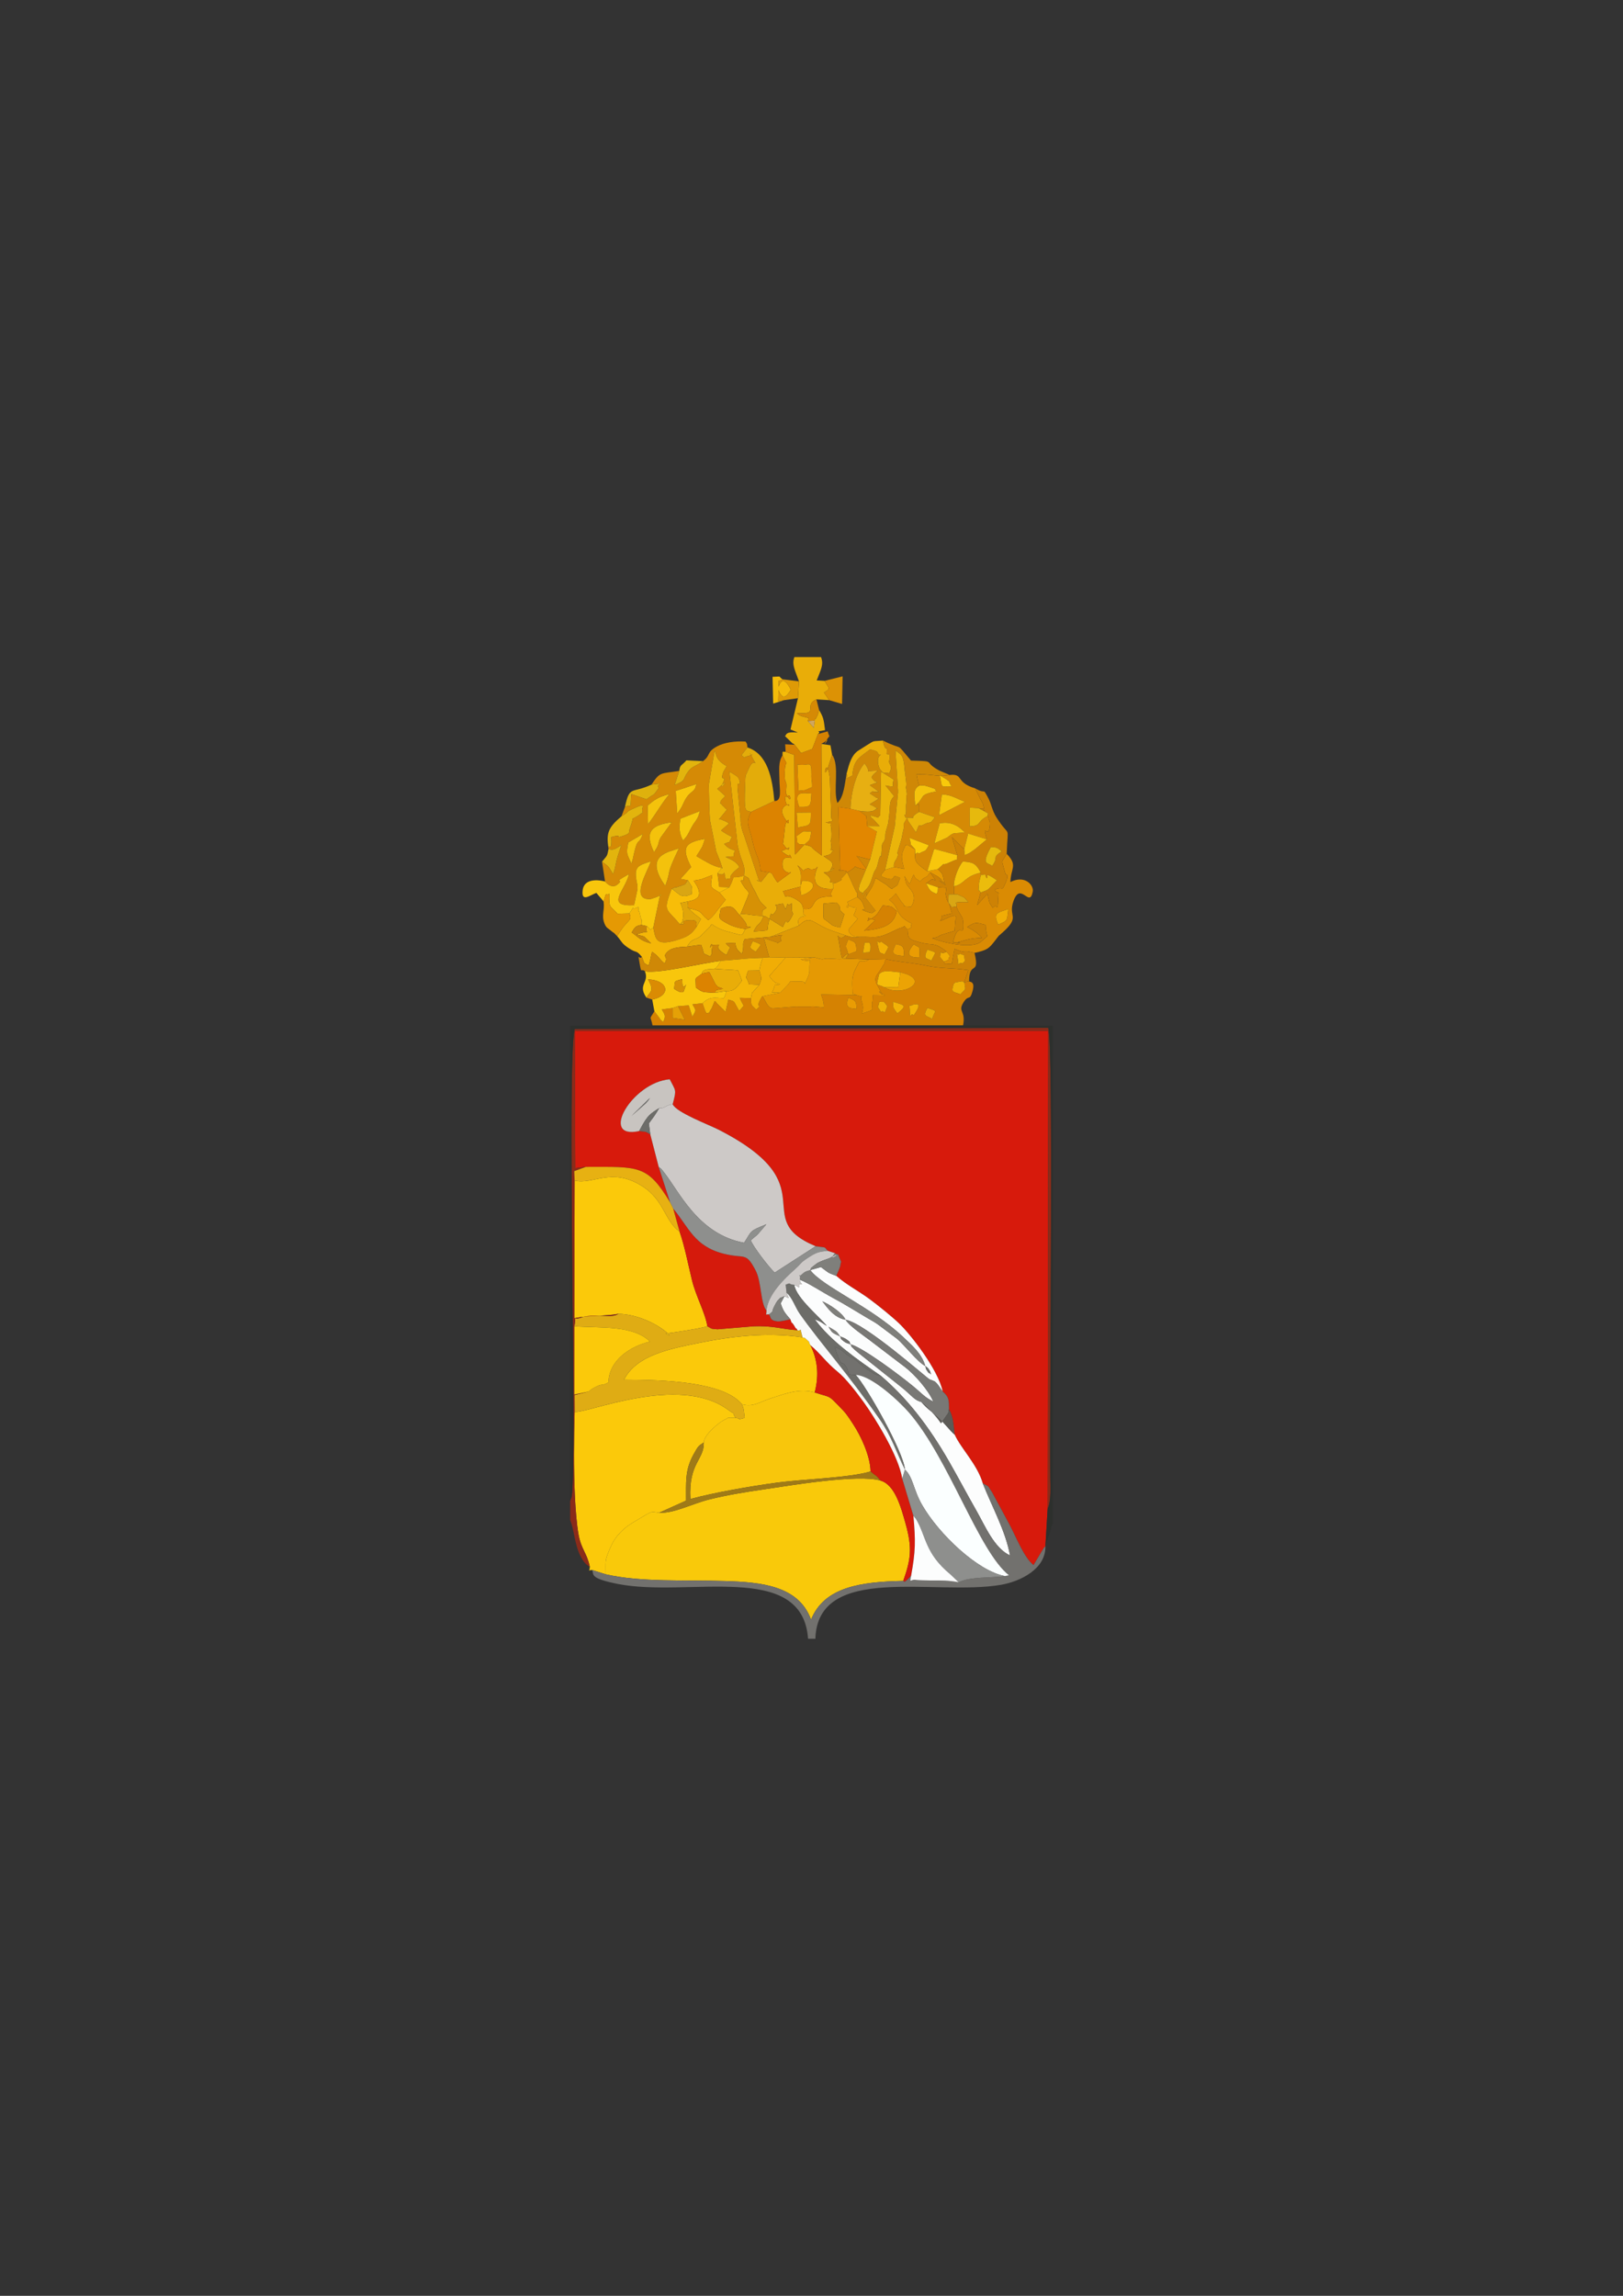 <?xml version="1.0" encoding="UTF-8"?>
<!DOCTYPE svg PUBLIC "-//W3C//DTD SVG 1.1//EN" "http://www.w3.org/Graphics/SVG/1.1/DTD/svg11.dtd">
<!-- Creator: CorelDRAW X5 -->
<svg xmlns="http://www.w3.org/2000/svg" xml:space="preserve" width="210mm" height="297mm" style="shape-rendering:geometricPrecision; text-rendering:geometricPrecision; image-rendering:optimizeQuality; fill-rule:evenodd; clip-rule:evenodd"
viewBox="0 0 210 297"
 xmlns:xlink="http://www.w3.org/1999/xlink">
 <rect x="0" y="0" width="210" height="297" fill="#333333" stroke="none"/>
 <defs>
  <style type="text/css">
   <![CDATA[
    .fil16 {fill:#2D302D}
    .fil54 {fill:#5C5A56}
    .fil26 {fill:#6D6D69}
    .fil9 {fill:#72716E}
    .fil23 {fill:#797875}
    .fil34 {fill:#7F7F7B}
    .fil15 {fill:#8B2B19}
    .fil17 {fill:#8E8F8D}
    .fil33 {fill:#9F7A17}
    .fil28 {fill:#C8C4C0}
    .fil53 {fill:#C98608}
    .fil20 {fill:#CD8205}
    .fil4 {fill:#CDC9C7}
    .fil14 {fill:#CF8806}
    .fil57 {fill:#CFA65E}
    .fil42 {fill:#D08F08}
    .fil13 {fill:#D51A0C}
    .fil6 {fill:#D58202}
    .fil5 {fill:#D58A05}
    .fil39 {fill:#D69105}
    .fil0 {fill:#D71A0C}
    .fil51 {fill:#D9A613}
    .fil12 {fill:#DA8B03}
    .fil21 {fill:#DC8300}
    .fil43 {fill:#DC9205}
    .fil22 {fill:#DE9A06}
    .fil45 {fill:#DEB10D}
    .fil10 {fill:#DFAC14}
    .fil48 {fill:#E0A509}
    .fil24 {fill:#E28700}
    .fil40 {fill:#E2B40D}
    .fil32 {fill:#E3AC0A}
    .fil35 {fill:#E59201}
    .fil18 {fill:#E59903}
    .fil56 {fill:#E5A106}
    .fil47 {fill:#E6B90D}
    .fil37 {fill:#E7AF12}
    .fil30 {fill:#E7B112}
    .fil8 {fill:#E9AD08}
    .fil55 {fill:#EA9C03}
    .fil25 {fill:#EAB40A}
    .fil49 {fill:#EBBC0C}
    .fil27 {fill:#ECA304}
    .fil50 {fill:#EEB106}
    .fil36 {fill:#EFA905}
    .fil38 {fill:#F1AD05}
    .fil52 {fill:#F2B206}
    .fil19 {fill:#F4B607}
    .fil44 {fill:#F4BB09}
    .fil41 {fill:#F4C20C}
    .fil46 {fill:#F6C80C}
    .fil29 {fill:#F8BD08}
    .fil3 {fill:#F8C60C}
    .fil1 {fill:#F9C90A}
    .fil31 {fill:#F9FAFA}
    .fil2 {fill:#FBC90A}
    .fil11 {fill:#FBFFFF}
    .fil7 {fill:#FCFDFD}
   ]]>
  </style>
 </defs>
 <g id="Layer_x0020_1">
  <g id="_404085304">
   <path id="_763310696" class="fil0" d="M75.797 150.958c6.94,-0.01 7.953,-0.271 10.909,4.588l-1.474 -4.579 -1.089 -4.206c-0.658,-0.423 -0.411,-0.308 -1.445,-0.44 -5.234,1.137 -0.909,-6.302 3.956,-6.698 0.794,1.565 0.898,1.266 0.382,3.231 0.484,1.078 4.659,2.633 6.005,3.324 14.102,7.244 3.762,11.4 12.491,15.042 1.488,0.229 1.029,0 1.556,0.588l0.955 0.312c0.592,0.528 0.111,-0.485 0.588,0.635 0.343,0.805 0.162,0.272 0.109,0.881 -0.032,0.369 -0.395,1.048 -0.532,1.418 1.21,1.089 2.921,1.989 4.254,2.972 1.194,0.88 2.882,2.242 3.873,3.185 1.427,1.357 5.042,5.928 5.631,8.789 0.831,0.745 0.818,1.087 0.825,2.313 0.57,1.011 0.56,1.914 0.731,3.284 0.815,1.804 2.925,3.859 3.628,6.28 0.978,0.602 0.486,0.1 1.221,1.192l2.219 4.108c0.918,1.721 1.887,4.291 3.134,5.293l1.077 -1.802c0.474,-0.732 0.114,-0.271 0.462,-0.614l0.292 -4.902 0.074 -61.805 -61.256 0.004 0.065 17.767 1.359 -0.158z"/>
   <path id="_763310744" class="fil1" d="M85.283 195.697c-1.122,-0.139 -0.722,-0.329 -2.809,0.919 -0.914,0.546 -1.406,0.832 -2.096,1.519 -0.736,0.734 -1.119,1.364 -1.568,2.445 -0.552,1.33 -0.444,1.398 -0.444,3.079 4.661,1.054 10.278,0.706 15.526,0.875 4.512,0.145 9.449,0.567 11.049,4.99 1.704,-4.24 6.448,-4.897 11.93,-5.011 0.994,-2.809 1.177,-4.251 0.318,-7.348 -0.626,-2.258 -1.416,-5.105 -3.26,-5.628 -2.865,-0.878 -11.935,0.677 -15.113,1.14 -2.346,0.342 -4.8,0.737 -7.114,1.317 -2.079,0.521 -4.541,1.822 -6.42,1.702z"/>
   <path id="_403899464" class="fil2" d="M74.354 182.629c-0.102,3.534 -0.138,7.503 0.039,11.028 0.073,1.464 0.216,3.535 0.479,4.934 0.355,1.883 1.102,2.35 1.444,4.111 -0.027,0.646 -0.316,0.444 0.287,0.399l1.764 0.558c0,-1.681 -0.108,-1.749 0.444,-3.079 0.449,-1.081 0.831,-1.712 1.568,-2.445 0.69,-0.687 1.182,-0.973 2.096,-1.519 2.088,-1.248 1.687,-1.058 2.809,-0.919l3.481 -1.567c0.014,-2.34 -0.171,-3.91 0.964,-5.967 0.672,-1.218 0.662,-1.098 1.337,-1.561 0.027,-1.077 2.135,-2.666 2.501,-2.841 0.993,-0.475 0.134,-0.317 1.588,-0.335 -0.591,-1.111 0.219,-0.181 -0.949,-1.044 -6.394,-4.722 -18.508,0.603 -19.852,0.248z"/>
   <path id="_763312064" class="fil2" d="M74.351 152.721l-0.037 17.806c2.088,-0.417 3.951,-0.224 5.718,-0.565 4.615,0.183 7.823,3.784 6.096,2.529 0.593,-0.01 4.926,-0.702 5.395,-0.922 -0.269,-1.744 -1.477,-3.845 -2,-6.004 -0.524,-2.162 -0.908,-4.239 -1.593,-6.24 -2.011,-1.446 -1.947,-4.108 -4.93,-5.939 -3.932,-2.414 -6.26,-0.086 -8.649,-0.664z"/>
   <path id="_763318256" class="fil3" d="M96.002 181.663c0.316,0.896 0.18,0.462 0.353,1.76 -1.388,0.338 -0.1,0.127 -1.201,0.002 -1.454,0.018 -0.595,-0.14 -1.588,0.335 -0.366,0.175 -2.475,1.764 -2.501,2.841 0.061,2.271 -1.992,2.621 -1.734,7.317 3.142,-0.842 7.659,-1.636 11.211,-2.117 3.402,-0.461 9.345,-0.611 12.102,-1.447 -0.043,-2.033 -1.262,-4.603 -2.266,-6.128 -0.84,-1.277 -0.891,-1.372 -1.871,-2.371 -1.403,-1.432 -0.954,-1.01 -3.091,-1.717 -1.994,-0.599 -3.968,0.23 -5.477,0.687 -1.614,0.489 -2.414,1.267 -3.936,0.838z"/>
   <path id="_763318400" class="fil4" d="M85.297 143.352c-0.534,0.91 -0.664,1.062 -1.343,1.98l0.189 1.429 1.089 4.206c0.476,0.357 0.245,0.155 0.618,0.611 1.981,2.425 4.403,8.084 10.428,9.194 1.059,-1.637 0.619,-1.473 2.882,-2.393l-1.147 1.347c-0.118,0.112 -0.643,0.514 -0.858,0.729 0.196,0.694 2.329,3.477 3.083,4.176l5.294 -3.412c-8.729,-3.642 1.611,-7.798 -12.491,-15.042 -1.346,-0.691 -5.521,-2.246 -6.005,-3.324 -1.003,0.13 -0.96,0.559 -1.739,0.498z"/>
   <path id="_763311512" class="fil5" d="M86.083 114.599c-2.894,-4.025 0.539,-4.378 1.757,-4.855 -1.851,3.922 -0.858,2.371 -1.757,4.855zm-4.386 -2.881c-0.575,-1.319 -0.705,-1.205 -0.395,-2.73l1.865 -1.1c-0.555,1.621 -0.617,0.204 -1.157,2.629 -0.153,0.688 -0.084,0.521 -0.312,1.201zm2.926 -1.476c-1.257,-2.605 -0.383,-3.518 2.288,-3.865l-1.445 1.988c-0.433,0.819 -0.051,0.746 -0.843,1.877zm3.762 -1.52c-0.533,-0.878 -0.541,-1.86 -0.329,-2.818l2.517 -0.982c-0.275,0.851 -0.187,0.679 -0.552,1.281l-0.298 0.405c-0.627,1.001 -0.618,1.397 -1.337,2.114zm-4.541 -2.101l-0.042 -2.397c0.751,-0.703 1.575,-1.238 2.804,-1.473 -0.942,1.081 -1.738,2.56 -2.762,3.869zm3.78 -1.394l-0.188 -2.91 2.698 -0.89c-0.035,0.138 -0.095,0.186 -0.13,0.356 -0.121,0.584 -0.722,0.68 -1.186,1.409 -0.54,0.848 -0.431,1.114 -1.194,2.035zm3.341 -6.762c-1.193,0.83 -1.371,0.61 -1.947,1.378 -0.771,1.028 -0.138,1.074 -1.723,1.705l0.595 -1.82c-2.426,0.391 -2.459,0.059 -3.597,1.778 2.149,-0.239 0.451,-0.166 0.949,0.427 -0.872,1.231 -0.41,0.571 -1.583,1.473l-1.976 -0.678c-0.115,2.324 -0.036,1.192 -0.822,1.673l-0.448 1.201 0.543 -0.348c0.36,-0.246 0.138,-0.244 0.716,-0.518 2.441,-1.155 1.048,-0.102 1.503,0.341 -2.005,1.548 -0.875,-0.074 -1.672,2.065 -0.217,0.582 0.157,0.617 -0.772,0.952 -1.153,0.415 -0.471,-0.002 -0.802,0.035 -0.085,0.01 -0.203,0.012 -0.281,0.022l-0.56 0.133c0.103,1.89 -0.252,1.02 -0.386,1.284l0.041 0.248c0.584,0.249 0.878,0.008 1.663,-0.493 -0.946,2.635 -0.585,2.372 -1.075,3.764 -0.777,-1.26 -0.45,-0.862 -1.434,-1.612l0.389 2.559c0.498,0.588 1.09,0.809 1.59,0.403 1.163,-0.944 -1.041,0.072 1.514,-1.361 -0.49,2.157 -3.174,4.217 0.653,4.03l0.42 -1.946c0.006,-0.06 0.022,-0.165 0.023,-0.229 0.015,-0.537 -0.061,-0.585 -0.14,-1.075 -0.28,-1.751 0.209,-1.882 1.867,-2.424 -0.328,1.119 -2.826,5.117 0.002,4.871 0.023,-0.002 0.707,-0.231 0.723,-0.238 1.167,-0.531 0.453,-0.183 0.486,-0.375l-0.897 4.314c0.302,1.381 0.278,2.414 2.876,1.664 1.625,-0.469 2.072,-0.823 2.689,-1.711 0.171,-0.94 -0.162,-0.986 -1.2,-0.886 -1.135,0.11 0.296,0.541 -0.924,0.497 -1.728,-2.121 -2.235,-1.516 -1.071,-4.574 0.733,-0.384 0.251,-0.041 0.976,-0.318 1.041,-0.398 0.581,-0.091 1.129,-0.804l-0.956 -0.176 1.38 -1.531c-1.205,-2.385 -1.01,-3.163 1.786,-3.648 -0.106,0.347 -0.292,0.896 -0.338,0.987l-0.272 0.468c-0.048,0.08 -0.113,0.179 -0.158,0.253l-0.341 0.529c0.983,0.549 2.028,1.28 3.119,1.489 0.136,-0.197 0.498,0.765 -0.019,-0.769l-0.555 -1.399c-0.018,-0.08 -0.025,-0.188 -0.04,-0.266l-0.765 -3.835c-0.002,-0.027 0.002,-0.123 0.001,-0.15l-0.05 -0.984c-0.005,-0.064 -0.013,-0.237 -0.018,-0.298l-0.059 -2.75c0.001,-0.032 -0.001,-0.135 -0.001,-0.166 0.001,-0.03 -0.001,-0.132 0,-0.161l0.749 -4.343c0.055,0.1 0.11,0.146 0.136,0.313 0.159,1.027 1.109,1.472 1.419,1.676 -0.057,0.159 -0.374,0.617 -0.401,0.692 -0.602,1.649 0.552,0.165 -0.108,1.55 -0.592,1.244 1.228,-1.126 -0.479,0.519 -0.04,0.039 -0.154,0.106 -0.227,0.165l1.035 0.954c-0.169,0.177 -0.603,0.564 -0.611,0.699 -0.039,0.628 -0.171,-0.047 0.208,0.468l0.607 0.597 -1.017 1.245c0.512,0.096 -0.251,-0.207 0.503,0.109 0.056,0.024 0.201,0.076 0.264,0.104l0.545 0.306 -1.043 0.912c0.386,0.289 0.97,0.618 1.412,0.852 -0.656,1.146 0.022,0.361 -1.015,0.901 0.46,0.458 0.612,0.589 1.426,0.863 -0.644,1.131 0.684,0.555 -1.242,0.821 0.748,0.349 1.318,0.525 1.799,1.296 -0.517,0.487 -0.441,0.311 -0.827,0.735 -0.977,1.074 0.566,0.525 -0.961,0.844 -0.392,-1.802 0.219,-0.101 -1.057,-0.787l0.233 1.786 1.314 0.039c1.045,-2.031 -0.211,-0.883 1.889,-1.499 0.197,-1.553 -0.269,-1.426 -0.789,-3.746 -0.014,-0.064 -0.033,-0.168 -0.045,-0.229l-1.06 -9.489c0.983,0.596 1.191,0.666 1.309,1.173 0.242,1.045 -0.408,-0.402 -0.227,1.252l0.363 3.619c-0.03,1.174 0.457,2.18 0.482,2.295l1.859 5.617c0.456,0.641 -0.976,-0.341 0.316,0.331l0.992 -1.255 -1.071 -0.188c-0.067,-1.575 -0.636,-2.009 -0.994,-3.72 -0.45,-2.151 -1.045,-2.365 -0.219,-3.91 -0.752,-0.273 -0.91,0.262 -0.772,-3.497 0.057,-1.542 -0.014,-0.949 0.514,-2.191 0.719,-1.691 1.364,0.642 0.14,-1.904 -0.053,0.346 0.87,0.062 -0.29,0.371 -0.976,0.259 -0.092,0.364 -0.846,-0.112l0.783 -1.002c-0.077,-0.555 -0.002,-0.382 -0.245,-0.762 -1.351,-0.088 -2.778,0.121 -3.711,0.633 -1.381,0.757 -0.774,1.149 -1.792,1.897z"/>
   <path id="_763317464" class="fil6" d="M120.605 131.826c-0.685,-0.5 -1.279,-0.225 -0.612,-1.429 1.476,0.471 0.972,0.237 0.612,1.429zm-2.376 -1.891c0.051,0.073 1.362,-0.514 0,1.402 -0.463,-0.415 -0.453,0.737 -0.51,-0.59 -0.045,-1.055 -0.233,-0.402 0.51,-0.812zm-2.697 -0.341c1.383,0.431 2.01,0.397 0.58,1.505 -0.767,-0.982 -0.47,-0.765 -0.58,-1.505zm-5.77 -0.535c0.817,0.359 1.06,0.328 1.06,1.451 -1.189,-0.041 -1.428,-0.31 -1.06,-1.451zm4.233 1.853c-0.624,-1.039 -0.402,-0.279 -0.215,-1.324 0.788,0.118 0.433,-0.212 1.028,0.573 -0.533,1.504 -0.256,0.394 -0.813,0.751zm10.778 -3.851c0.141,1.192 0.282,0.697 -0.507,1.56 -1.162,-0.401 -1.176,-0.259 -0.867,-1.357 0.329,-0.173 -0.242,-0.083 0.784,-0.278 0.595,-0.113 0.19,0.003 0.59,0.075zm-8.285 -1.274c4.205,0.943 0.394,3.353 -2.088,1.925 -1.043,-0.558 -1.07,0.131 -0.655,-1.653 0.47,-0.71 1.816,-0.307 2.743,-0.273zm-5.653 2.945l-4.606 -0.082c0.148,0.346 0.426,1.169 0.357,1.673l-1.441 -0.131c-0.065,0.004 -0.172,0.023 -0.232,0.029l-1.585 0.002c-0.067,-0.004 -0.183,-0.011 -0.249,-0.012 -0.064,-0 -0.178,0.009 -0.239,0.012l-2.446 0.2c-0.597,0.051 -0.67,0.076 -1.122,-0.471l-0.603 -1.079c-0.065,0.041 -0.125,0.145 -0.146,0.18 -1.025,1.709 0.43,0.621 -0.692,1.565 -0.514,-0.596 -0.708,-0.427 -0.664,-1.492l-1.443 -0.033c0.509,1.344 0.767,0.689 -0.073,1.683 -0.854,-1.399 -0.406,-1.155 -1.411,-1.46l-0.353 1.576 -1.185 -1.156c-0.04,-0.149 -0.142,-0.165 -0.226,-0.235l-0.381 0.921c-0.041,0.071 -0.105,0.171 -0.146,0.232 -0.545,0.81 0.346,0.145 -0.531,0.438 -0.233,-0.404 -0.062,-0.087 -0.286,-0.639l-0.238 -0.677 -1.301 0.147c0.453,0.781 0.54,0.712 -0.015,1.583l-0.46 -1.448 -1.389 0.109 0.869 1.752 -1.56 -0.232 -0.005 -1.288 -1.405 0.186c0.415,0.704 0.538,0.856 0.175,1.617 -0.504,-0.415 -0.282,-0.294 -0.635,-0.73l-0.494 -0.646c-0.753,1.247 -0.489,0.438 -0.244,1.843l40.18 -0.015c0.396,-1.971 -0.77,-1.708 0.087,-3.029 0.661,-1.017 0.761,-0.05 1.137,-1.4 0.357,-1.282 -0.289,-1.163 -0.445,-1.279l-0.615 0.114 0.509 -1.559c-2.164,-0.332 -3.41,-0.136 -5.609,-0.613 -1.541,-0.335 -3.892,-0.487 -5.072,-0.822 -0.48,1.411 0.063,0.088 -0.542,1.162 -0.503,0.894 -0.946,1.02 -0.723,1.866l0.594 1.149c0.936,1.292 -1.292,-0.953 0.559,0.539l-1.553 -0.032 -0.042 0.74c-0.31,1.214 0.712,0.994 -1.367,1.621 0.085,-0.491 0.272,-0.666 -0.036,-1.607 -0.377,-1.151 0.773,-0.251 -0.655,-0.773z"/>
   <path id="_763317368" class="fil2" d="M96.002 181.663c1.522,0.429 2.323,-0.349 3.936,-0.838 1.508,-0.457 3.482,-1.285 5.477,-0.687 0.595,-2.316 0.344,-4.301 -0.555,-6.119 -0.41,-0.69 0.132,-0.155 -0.474,-0.711 -0.455,-0.416 -0.187,-0.161 -0.547,-0.305 -4.623,-0.689 -9.335,-0.107 -13.536,0.751 -3.94,0.804 -7.963,1.627 -9.565,4.733 5.211,0.015 12.841,0.247 15.265,3.177z"/>
   <path id="_763317152" class="fil7" d="M119.723 176.712l0.365 0.291c0.335,0.532 0.154,0.156 0.384,0.81 -0.078,-0.064 -0.212,-0.249 -0.239,-0.185 -0.025,0.06 -0.177,-0.149 -0.207,-0.197 -0.285,-0.458 -0.149,-0.169 -0.303,-0.719zm-9.673 -2.81c-0.465,-0.157 -0.543,-0.131 -0.919,-0.421 -0.501,-0.385 -0.209,-0.231 -0.44,-0.604 0.335,0.139 0.604,0.21 0.916,0.447 0.595,0.451 0.193,0.189 0.443,0.577zm-1.359 -1.024c-1.251,-0.559 -0.991,-0.516 -1.491,-1.248 1.141,0.696 0.991,0.52 1.491,1.248zm0.725 -2.147c-1.45,-0.256 -2.313,-1.467 -3.013,-2.384 0.961,0.419 2.546,1.451 3.013,2.384zm-4.576 -6.426c1.594,2.134 7.838,4.727 11.936,8.579 1.236,1.162 2.491,2.229 2.947,3.828 -0.928,-0.432 -2.734,-2.744 -3.62,-3.492l-2.012 -1.511c-0.778,-0.607 -1.041,-0.723 -1.921,-1.237 -1.391,-0.812 -2.919,-1.785 -4.442,-2.595 -1.226,-0.653 -3.27,-1.991 -4.243,-2.324 0.015,0.66 0.699,0.584 -0.073,0.584 0,0.643 0.087,0.389 -0.642,0.084 0.274,1.754 3.449,4.27 4.194,5.301 -0.944,-0.604 -0.569,-0.452 -1.544,-0.854 2.07,2.841 5.553,5.236 8.539,7.303 3.357,2.85 6.216,6.51 8.856,11.121 1.244,2.173 2.218,4.043 3.534,6.353 1.115,1.958 2.286,4.829 4.341,5.782 -0.582,-3.195 -2.341,-6.317 -3.537,-9.351 -0.703,-2.421 -2.813,-4.476 -3.628,-6.28 -0.777,-0.7 -1.23,-1.394 -2.091,-2.191 -0.838,-0.776 -1.558,-1.234 -2.23,-2.049 -0.786,-0.155 -1.264,-0.807 -2.215,-1.619l-5.88 -4.689c-0.1,-0.082 -0.526,-0.435 -0.585,-0.498 -0.639,-0.679 -0.091,0.144 -0.471,-0.647 1.671,0.472 6.38,4.014 8.073,5.406 1.176,0.967 1.464,1.42 2.634,2.012 -0.599,-1.435 -2.389,-3.508 -3.69,-4.488l-4.601 -3.505c-0.743,-0.563 -2.645,-1.852 -3.05,-2.595 2.516,0.442 10.431,7.474 10.847,7.704 0.037,0.021 0.134,0.051 0.171,0.07 0.036,0.018 0.136,0.041 0.172,0.059l0.344 0.155c0.403,0.282 0.919,1.217 1.017,1.281 -0.589,-2.86 -4.205,-7.432 -5.631,-8.789 -0.991,-0.943 -2.679,-2.304 -3.873,-3.185 -1.334,-0.983 -3.044,-1.883 -4.254,-2.972 -1.217,-0.438 -0.957,-0.389 -1.993,-1.139l-1.375 0.39z"/>
   <path id="_763317056" class="fil8" d="M99.56 118.906c0.339,-1.461 0.089,0.002 0.724,-0.902 0.814,-1.16 -0.938,-0.774 1.012,-1.112l0.353 0.734c0.499,-1.363 -0.041,-0.172 0.799,-0.772 -0.103,1.838 0.431,0.932 -0.035,1.803 -0.872,1.629 -0.383,-0.498 -1.118,1.266l-1.065 -0.652c-0.251,-0.147 -0.12,-0.136 -0.669,-0.365zm4.514 -9.638c-0.522,0.506 -0.681,0.788 -1.199,1.269l-0.1 -12.879 -1.124 -0.399c-0.526,0 -0.361,-0.119 -0.399,0.454 0.93,1.978 0.278,-0.059 0.285,2.564 0.004,1.389 0.304,0.391 0.188,1.864 -0.063,0.793 -0.081,0.32 0.108,0.735 0.632,1.387 0.491,-0.569 0.026,0.251 -0.011,0.019 -0.486,-0.509 -0.172,0.699 0.113,0.436 0.653,0.488 0.317,0.223 -1.619,0.523 -0.313,2.026 -0.295,2.064 0.009,0.019 0.062,0.091 0.068,0.107 0.348,0.991 0.471,-1.161 -0.177,0.511l-0.23 2.019c0.046,0.548 -0.359,0.034 0.201,0.761 0.631,0.818 0.484,0.131 0.521,0.093 -0.378,0.441 0.384,-0.156 -0.348,0.228l-0.406 0.179c-0.028,-0.073 -0.161,0.063 -0.237,0.103 0.077,0.08 0.207,0.152 0.271,0.196 0.059,0.041 0.185,0.133 0.253,0.178 1.08,0.737 0.129,-0.713 0.789,0.513 -0.722,-0.196 -1.298,-0.057 -1.16,1.084 0.092,0.751 0.912,0.881 0.936,0.801 0.015,-0.048 0.103,-0.026 0.154,-0.018l-1.753 1.29c-0.883,-1.252 -0.507,-1.17 -1.124,-1.309l-0.992 1.255c-1.292,-0.671 0.139,0.311 -0.316,-0.331l-1.859 -5.617c-0.025,-0.115 -0.511,-1.121 -0.482,-2.295l-0.363 -3.619c-0.181,-1.654 0.469,-0.208 0.227,-1.252 -0.118,-0.507 -0.326,-0.577 -1.309,-1.173l1.06 9.489c0.013,0.061 0.031,0.165 0.045,0.229 0.519,2.32 0.985,2.193 0.789,3.746 0.913,0.496 0.346,-0.01 1.142,1.539 0.054,0.105 0.236,0.409 0.285,0.507 0.037,0.074 0.087,0.166 0.121,0.237 0.031,0.064 0.064,0.16 0.093,0.221l0.427 0.813c0.073,0.09 0.154,0.164 0.232,0.251l0.612 0.603c-0.67,0.382 -0.523,0.311 -0.556,1.058 0.49,0.084 0.411,-0.022 0.938,0.394 -0.582,1.799 0.533,1.351 -2.055,1.611 0.634,-1.339 0.674,-0.504 1.313,-2.037 -1.55,-0.013 -1.567,-0.191 -2.971,-0.268l-0.125 0.21c2.007,2.216 -0.246,1.113 1.43,1.523l-0.714 0.245c-0.584,1.036 -0.13,0.855 -1.933,0.421 -1.011,-0.244 -1.579,-0.485 -2.381,-1.036 -0.086,0.075 -0.185,0.096 -0.225,0.256l-1.348 1.355c-0.667,0.445 -1.077,0.231 -1.647,1.283l1.811 -0.257c0.593,1.577 -0.028,0.903 1.165,1.53 0.385,-0.594 0.118,-0.052 0.232,-0.887 0.252,-1.85 -0.653,0.533 0.013,-0.616 2.174,-0.071 -0.555,-0.087 1.872,1.322 0.619,-1.443 0.61,-0.682 -0.092,-1.521l1.228 -0.072c0.098,0.826 0.292,0.954 0.87,1.447 0.361,-1.269 -0.058,-1.147 0.355,-1.923l3.356 -0.3 3.688 -1.462c-0.051,-0.055 -0.559,-1.161 0.873,-1.215 -0.609,-0.495 -0.255,-0.06 -0.343,-0.925 -0.101,-0.316 0.037,-0.726 -1.088,-1.328 -1.658,-0.888 -0.91,0.473 -1.528,-0.974l2.308 -0.599c-0.043,-1.306 0.257,-1.612 -0.439,-2.752 1.348,1.107 0.3,0.696 1.263,0.424 0.365,-0.103 0.238,0.214 0.758,0.102 0.913,-0.197 0.167,-0.425 0.582,-0.298 -0.892,1.952 -0.144,2.965 2.005,2.821 0.232,-1 -0.567,-0.556 0.363,-0.775 -1.774,-0.17 0.358,-0.029 -1.582,-1.34l0.502 -0.046c0.029,-0.014 0.127,-0.057 0.155,-0.077 1.662,-1.187 -0.39,0.755 0.357,-0.477 0.426,-0.703 -0.348,-1.033 -0.396,-1.075l-0.629 -0.442c0.015,-0.004 0.923,-0.104 1.038,-0.448 0.055,-0.165 0.206,-0.163 0.298,-0.256 -1.079,-0.31 -0.206,0.298 -0.337,-0.672 -0.186,-1.379 0.043,0.063 0.033,-1.561l-0.035 -0.679c-0.277,-0.903 0.488,-0.412 -0.746,-0.757 1.503,-0.155 0.648,-0.305 0.749,-0.697l-0.055 -1.77c-0.004,-0.054 -0.01,-0.161 -0.014,-0.215l-0.112 -3.039c-0.438,-3.175 -1.01,0.487 -0.295,-1.236l0.579 -1.786 -0.217 -1.225 -1.174 -0.174 0.059 14.439c-0.096,-0.059 -0.2,-0.15 -0.269,-0.203l-0.51 -0.39c-0.808,-0.586 -0.193,-0.519 -1.482,-0.816z"/>
   <path id="_763316864" class="fil9" d="M110.725 177.866c2.122,0.094 5.709,3.521 6.838,4.814 5.207,5.959 9.043,17.998 12.989,21.111l-0.537 0.101c-1.607,0.246 -4.605,0.064 -5.969,0.801 -1.372,-0.256 -2.316,-0.24 -3.72,-0.236 -0.21,0.001 -1.615,-0.026 -1.726,-0.055 -0.768,-0.199 -0.952,0.607 -0.705,-0.583 -1.128,1.238 -0.811,0.635 -1.023,0.696 -5.482,0.115 -10.226,0.771 -11.93,5.011 -1.6,-4.423 -6.537,-4.845 -11.049,-4.99 -5.248,-0.169 -10.865,0.18 -15.526,-0.875l-1.764 -0.558c0.318,0.551 -0.504,1.044 3.316,1.803 9.133,1.814 23.905,-3.076 24.638,7.096l0.942 0c0.322,-9.848 15.492,-5.523 23.986,-6.975 2.629,-0.449 5.835,-2.102 5.779,-4.973 -0.348,0.343 0.012,-0.118 -0.462,0.614l-1.077 1.802c-1.247,-1.002 -2.216,-3.571 -3.134,-5.293l-2.219 -4.108c-0.735,-1.092 -0.244,-0.59 -1.221,-1.192 1.196,3.035 2.955,6.157 3.537,9.351 -2.054,-0.953 -3.226,-3.824 -4.341,-5.782 -1.316,-2.311 -2.29,-4.18 -3.534,-6.353 -2.64,-4.611 -5.499,-8.27 -8.856,-11.121 -0.829,-0.115 -1.071,-0.412 -2.069,-1.019l-0.906 -0.767c-0.765,-0.718 -0.682,-0.415 -1.259,-0.83 -0.489,-0.351 -0.808,-0.815 -1.722,-1.101 0.848,2.761 0.97,1.907 1.224,2.218 1.079,1.318 -0.168,1.314 1.5,1.393z"/>
   <path id="_763316720" class="fil10" d="M74.324 171.573c3.431,0.259 7.555,-0.17 9.775,1.974 -2.47,0.611 -5.282,2.312 -5.379,5.293 -1.176,0.619 -0.494,-0.073 -2.037,0.778l-0.551 0.407 -1.788 0.443 0.009 2.16c1.344,0.355 13.458,-4.97 19.852,-0.248 1.168,0.863 0.358,-0.067 0.949,1.044 1.101,0.125 -0.187,0.336 1.201,-0.002 -0.173,-1.298 -0.036,-0.864 -0.353,-1.76 -2.424,-2.93 -10.054,-3.162 -15.265,-3.177 1.602,-3.106 5.626,-3.929 9.565,-4.733 4.201,-0.858 8.913,-1.44 13.536,-0.751 -0.419,-1.655 -0.088,-0.706 -0.653,-0.918 -2.06,-0.121 -3.144,-0.625 -5.771,-0.5l-4.586 0.383c-0.972,-0.1 -0.578,-0 -1.306,-0.398 -0.47,0.22 -4.802,0.912 -5.395,0.922 1.727,1.255 -1.482,-2.346 -6.096,-2.529 -0.796,0.497 -1.79,0.19 -3.105,0.235 -0.575,0.02 -1.231,0.062 -1.599,0.208 -1.374,0.546 -0.673,-0.561 -1.004,1.168z"/>
   <path id="_763316600" class="fil11" d="M117.083 190.107c1.075,0.987 1.079,2.593 2.252,4.619 2.165,3.74 7.145,8.493 10.68,9.165l0.537 -0.101c-3.945,-3.113 -7.782,-15.152 -12.989,-21.111 -1.129,-1.292 -4.716,-4.719 -6.838,-4.814 1.403,1.512 6.217,10.015 6.358,12.241z"/>
   <path id="_763316168" class="fil12" d="M129.165 119.607c-0.703,-1.481 -0.158,-1.519 1.302,-2.008 -0.219,1.507 0.051,1.434 -1.302,2.008zm-2.281 -4.147c-0.36,-0.808 -0.298,0.702 -0.215,-1.12 0.014,-0.298 0.17,-0.718 0.248,-1.161l-0.016 -0.279c-2.115,0.439 -2.07,1.476 -3.472,1.763l0.011 1.026c0.213,0.07 0.195,-0.085 0.639,0.109 0.943,0.413 0.584,0.238 1.204,0.897 -2.439,-0.014 -1.283,0.088 -1.544,0.574 0.544,1.4 0.877,1.127 0.906,2.289 0.048,1.991 -0.654,-0.637 -1.325,2.361 2.384,-0.029 -0.877,0.289 1.225,-0.199l0.669 -0.184c0.427,-0.101 1.163,-0.225 1.834,-0.202 -0.643,-0.848 -1.919,-1.406 -1.922,-1.409 1.137,-0.651 1.001,-0.641 2.394,-0.275 0.101,2.125 0.662,0.978 -0.485,2.092 -1.189,1.155 -5.095,0.166 -6.413,-0.367 0.993,-0.185 0.643,-0.236 1.235,-0.452l1.665 -0.503 0.077 -1.18c0.083,-0.701 0.298,-0.204 0,-0.804 -0.509,-0.017 -1.396,0.569 -1.967,0.701 0.769,-0.979 -0.714,-0.386 1.535,-0.978l-0.355 -1.269 -0.115 -0.142c-0.161,-0.339 -0.221,-0.37 -0.34,-1.057 -0.016,-0.093 0.081,-0.588 0.108,-0.841l-1.092 -0.057c-0.051,0.652 0.005,0.515 -0.208,0.859 -0.887,-0.429 -0.795,-0.359 -1.34,-1.376l0.521 -0.35c0.448,-0.641 1.368,0.956 0.002,-1.073 -0.654,0.995 -0.392,0.26 -1.317,1.171 -0.589,-0.487 -0.555,-0.192 -0.802,-0.911 -0.705,1.379 -0.285,1.727 -1.197,0.205 0.254,1.32 0.258,1.014 0.604,1.507 0.242,0.345 1.142,1.131 0.238,2.491 -1.666,-0.199 -0.388,0.117 -1.227,-0.626l-0.742 -1.109c-0.469,0.576 0.052,-0.01 -0.469,0.499 -0.031,0.03 -0.163,0.219 -0.187,0.16 -0.025,-0.061 -0.131,0.105 -0.197,0.157 1.601,1.224 0.554,1.903 2.921,3.079 -0.344,0.638 0.286,0.4 -0.546,0.752 0.081,1.21 0.054,1.298 1.918,1.764 1.259,0.315 1.488,-0.103 2.862,0.894 0.077,0.056 0.181,0.15 0.254,0.241 0.792,0.921 0.273,0.381 0.259,1.03l-0.588 0.255c0.323,0.249 -0.455,0.395 1.036,0.253 0.042,-0.181 0.079,-0.504 0.12,-0.735l0.233 -1.182c1.838,0.762 0.547,-0.049 2.573,0.524 1.702,-0.375 1.873,-0.583 2.682,-1.624 0.716,-0.921 0.228,-0.359 1.032,-1.093 2.247,-2.049 0.597,-1.946 1.325,-3.99 0.927,-2.602 2.084,0.992 2.493,-1.223 0.158,-0.856 -1.04,-2.191 -2.884,-1.238 0.037,-1.835 0.988,-2.13 -0.488,-3.65 -0.676,1.161 -0.635,0.849 -0.474,1.464 0.039,0.15 0.068,0.261 0.113,0.436 0.041,0.16 0.071,0.231 0.112,0.395 0.036,0.145 0.071,0.211 0.1,0.348 0.012,0.058 0.526,-0.113 0.035,1.032 -0.609,1.418 -0.204,0.41 -1.47,0.972 0.659,0.792 0.548,-0.108 0.505,0.931 -0.099,2.397 -0.104,0.658 -0.714,1.419 -0.081,-0.108 -0.171,-0.234 -0.225,-0.338 -0.051,-0.097 -0.147,-0.211 -0.2,-0.324l-0.281 -1.179c-0.058,0.061 -0.121,0.154 -0.158,0.199l-1.161 1.275 0.449 -1.628z"/>
   <path id="_763316024" class="fil13" d="M87.931 159.325c0.684,2.001 1.069,4.079 1.593,6.24 0.523,2.158 1.732,4.26 2,6.004 0.727,0.398 0.334,0.298 1.306,0.398l4.586 -0.383c2.626,-0.125 3.711,0.379 5.771,0.5 -0.048,-0.077 -0.137,-0.28 -0.16,-0.222 -0.03,0.075 -0.178,-0.241 -0.301,-0.427 -0.55,-0.832 -0.046,0.311 -0.456,-0.756 -0.358,0.042 -1.235,0.314 -1.682,0.259 -1.061,-0.131 -0.784,-0.532 -1.087,-0.903 -0.563,-0.022 -0.323,0.223 -0.322,-0.493 -0.784,-0.906 -0.633,-3.703 -1.403,-5.181 -1.3,-2.495 -1.374,-1.465 -4.165,-2.183 -3.797,-0.976 -4.476,-3.393 -6.508,-5.833l0.829 2.979z"/>
   <path id="_763315928" class="fil14" d="M111.175 104.895l0.914 0.678 0.123 1.286 1.596 0.012c-0.083,-0.107 -0.197,-0.215 -0.274,-0.3 -0.073,-0.08 -0.171,-0.197 -0.254,-0.287 -0.072,-0.079 -0.159,-0.172 -0.227,-0.246 -0.298,-0.329 -0.149,0.05 -0.489,-0.561 1.644,0.369 0.721,0.428 1.336,-0.015l0.099 -5.643 1.662 1.057c-0.453,0.801 0.499,1.061 -1.096,0.733l1.118 1.384c-0.801,0.883 -0.384,1.115 -0.772,3.549l-0.324 1.127c-0.012,0.059 -0.019,0.167 -0.029,0.226l-0.021 0.456c-0.172,0.86 -0.391,0.445 -0.438,1.208 -0.172,2.824 0.039,-0.179 -0.501,2.092 -0.297,1.249 -0.305,0.485 -0.69,1.712 -0.184,0.588 -0.375,1.24 -0.862,1.705 -1.066,1.018 0.326,0.689 -0.8,0.272 -0.185,-0.414 -0.212,0.06 -0.029,-0.868l1.36 -3.276 -1.755 -0.44c0.101,0.114 0.209,0.219 0.306,0.337l1.046 1.423c-2.801,-0.414 -0.447,-0.85 -2.561,0.35 -0.308,-0.235 0.296,-0.106 -0.535,-0.256 -1.133,-0.205 -0.23,0.007 -0.354,0.151l-0.254 -8.361 1.574 0.225c0.062,-2.126 0.728,-4.628 1.813,-5.867 1.174,1.476 -0.512,0.969 1.722,0.939 -1.087,0.926 -0.835,0.862 -0.502,1.258 0.023,0.028 0.178,0.197 0.199,0.136 0.022,-0.066 0.162,0.074 0.221,0.138l-0.962 0.353c0.076,0.054 0.181,0.124 0.23,0.159l0.937 0.682c-1.391,0.117 -0.281,-0.371 -1.162,0.217l0.915 0.601c0.031,-0.062 0.146,0.07 0.22,0.105l-1.15 0.706 0.488 0.226c0.886,0.604 0.563,0.116 0.241,0.456 -0.385,0.406 -1.579,0.236 -2.077,0.163zm3.879 -4.857c-0.9,-0.158 -0.63,0.143 -1.159,-0.483 -0.248,-0.294 -0.908,-2.505 1.159,-1.947 0.166,0.48 0.048,0.221 0.039,0.578 -0.001,0.043 -0.067,0.27 -0.064,0.318 0.038,0.6 0.556,0.442 0.025,1.535zm-5.522 0.066c-0.224,1.255 -0.339,3.003 -1.18,3.773 -0.599,-1.687 0.334,-4.813 -0.685,-6.241l-0.579 1.786c-0.715,1.722 -0.143,-1.939 0.295,1.236l0.112 3.039c0.004,0.054 0.01,0.16 0.014,0.215l0.055 1.77c-0.101,0.391 0.754,0.541 -0.749,0.697 1.234,0.345 0.469,-0.146 0.746,0.757l0.035 0.679c0.011,1.624 -0.219,0.182 -0.033,1.561 0.131,0.971 -0.742,0.362 0.337,0.672 -0.092,0.093 -0.244,0.091 -0.298,0.256 -0.114,0.344 -1.023,0.444 -1.038,0.448l0.629 0.442c0.047,0.042 0.822,0.373 0.396,1.075 -0.747,1.232 1.305,-0.71 -0.357,0.477 -0.028,0.02 -0.126,0.063 -0.155,0.077l-0.502 0.046c1.94,1.311 -0.192,1.17 1.582,1.34 1.406,-0.669 0.389,-0.275 0.8,-0.671 0.069,-0.066 0.275,-0.286 0.334,-0.346 0.628,-0.633 -0.294,-0.025 0.325,-0.329 0.279,0.532 0.455,0.988 0.725,1.562 0.03,0.064 0.336,0.705 0.349,0.74 0.334,0.855 0.253,-0.58 0.233,0.879 0.797,0.582 0.703,0.91 0.983,1.497 0.101,0.212 -0.947,-0.025 0.278,0.413 0.916,0.328 0.555,0.12 1.106,-0.149l-1.317 -1.7c0.713,-2.157 -1.024,1.703 0.368,-0.571 0.078,-0.127 0.385,-0.591 0.443,-0.694 0.223,-0.4 0.447,-1.034 0.511,-1.265l1.463 0.913c0.057,0.05 0.188,0.19 0.239,0.231 0.023,0.019 0.105,0.084 0.126,0.1 0.021,0.016 0.12,0.076 0.137,0.088 0.018,0.013 0.094,0.067 0.149,0.08 0.93,-0.695 0.568,-0.129 1.057,-1.415 -1.443,-0.692 -0.258,0.506 -1.746,0.049 -1.119,-0.344 -0.705,-0.376 -0.195,-1.109l1.264 -5.699c0.265,-1.91 -0.149,1.272 0.035,-0.449 0.007,-0.067 0.01,-0.169 0.018,-0.239 0.008,-0.074 0.017,-0.176 0.027,-0.254l0.329 -3.369c-0.001,-0.081 -0.004,-0.184 -0.004,-0.264l-0.329 -5.151c0.663,0.5 0.95,0.466 1.127,1.843l0.088 0.874c0.005,0.033 0.026,0.135 0.031,0.167l0.156 1.361c0.001,0.033 -0.002,0.137 -0.002,0.17 0,0.033 -0.013,0.138 -0.013,0.17 0,0.129 -0.082,0.003 0.003,0.443 0.21,1.097 -0.021,0.535 0.018,1.059 0.132,1.792 -0.07,-0.228 -0.042,1.6 0.001,0.032 0.006,0.136 0.005,0.168l-0.036 0.343c-0.025,0.365 -0.358,-0.231 -0.029,0.491 1.983,-0.003 0.049,0.233 1.762,-0.759 -0.24,-1.086 0.396,-1.212 -0.499,-0.803 -0.089,-1.097 -0.393,-2.11 0.499,-2.577 -0.167,-0.444 -0.332,-1.352 -0.349,-1.468l0.922 0.009c1.121,0.045 2.279,0.351 3.369,0.072l-1.338 -0.566c-2.271,-1.227 -0.188,-1.193 -3.66,-1.289 -2.228,-2.619 -0.712,-1.136 -3.635,-2.591 0.358,1.935 0.665,0.162 0.458,1.891 -2.099,-0.086 -0.137,-0.304 -2.115,-0.755 -1.417,1.11 -2.087,1.207 -2.306,3.39 -1.555,0.755 -0.299,0.199 -0.747,-0.229z"/>
   <path id="_763315760" class="fil13" d="M105.415 180.138c2.137,0.707 1.688,0.286 3.091,1.717 0.98,0.999 1.031,1.094 1.871,2.371 1.004,1.526 2.223,4.095 2.266,6.128 0.839,0.773 0.55,0.288 1.285,1.183 1.844,0.523 2.635,3.37 3.26,5.628 0.859,3.097 0.676,4.539 -0.318,7.348 0.212,-0.061 -0.105,0.542 1.023,-0.696 0.568,-3.131 0.586,-4.451 0.292,-7.719l-1.448 -4.824c-0.441,-2.89 -3.496,-7.822 -4.967,-9.859 -0.896,-1.24 -2.326,-3.11 -3.416,-3.99 -1.46,-1.178 -2.191,-2.329 -3.494,-3.407 0.899,1.818 1.15,3.803 0.555,6.119z"/>
   <path id="_763315616" class="fil5" d="M118.431 109.905c-1.107,-1.302 -0.285,0.048 -0.769,-1.51l2.526 0.952c-0.59,0.988 -0.25,0.508 -1.254,1.061 -0.605,-0.338 -0.485,0.762 -0.503,-0.502zm3.148 -3.387c1.325,-0.28 2.347,0.21 3.25,1.159 -1.519,0.201 -1.282,-0.069 -2.058,0.502 -0.046,0.034 -0.121,0.114 -0.174,0.149l-1.703 0.779 0.685 -2.589zm0.288 -3.756c1.252,0.053 1.946,0.584 2.992,0.962l-3.362 1.743 0.37 -2.705zm-0.26 -2.434c0.05,0.029 0.811,0.452 0.911,0.539 0.904,0.782 -0.285,-0.74 0.587,0.873 -1.546,0.012 -1.152,0.215 -1.498,-1.412zm-2.675 1.312c0.442,-0.018 0.506,-0.1 1.183,0.121 1.732,0.566 0.438,0.135 1.058,0.605 -2.441,0.497 -1.318,0.618 -2.74,1.851 0.894,-0.409 0.259,-0.282 0.499,0.803l2.035 0.709c-0.825,1.102 -0.348,0.362 -1.497,0.96 -0.858,0.446 -0.28,-0.606 -0.957,0.999l-1.024 -1.51c-0.037,-0.19 -0.073,-0.234 -0.132,-0.342 -0.736,1.208 -0.283,0.64 -0.45,1.454 -0.008,0.037 -0.041,0.139 -0.05,0.176l-0.207 1.052c-0.003,0.016 -0.028,0.092 -0.032,0.108l-0.455 1.524c-0.008,0.025 -0.037,0.119 -0.044,0.145 -0.116,0.489 0.356,-0.349 -0.107,0.799 -0.011,0.027 -0.518,0.653 -0.318,1.064l1.288 0.254c-0.307,-1.337 -0.53,-1.673 0.191,-3.07 0.115,0 0.295,-0.136 0.345,0.001l0.914 0.561c-0.118,1.438 -0.099,1.639 1.303,2.63 0.058,0.041 0.169,0.113 0.255,0.168l0.881 -2.887 3.002 0.82 -0.702 -2.35 1.586 1.587 0.512 -2.041 2.419 0.751c-0.669,-2.275 0.14,-0.13 0.355,-1.473 0.17,-1.061 -0.097,-0.891 -0.119,-1.229 -0.012,-0.179 -0.06,-0.239 -0.147,-0.316 -1.499,0.816 -0.758,1.285 -2.309,1.337l0.021 -2.423 1.12 0.064c0.821,0.312 0.349,-0.342 0.796,0.499 -0.298,-1.478 -0.17,-0.893 -0.6,-1.772l-0.531 -1.082c-0.012,-0.099 -0.061,-0.131 -0.085,-0.199 -2.616,-0.768 -1.473,-1.944 -3.313,-1.736 -1.09,0.279 -2.248,-0.027 -3.369,-0.072l-0.922 -0.009c0.017,0.116 0.182,1.025 0.349,1.468z"/>
   <path id="_763315448" class="fil15" d="M73.779 194.189l0 2.475c0.497,1.115 0.585,3.289 1.382,4.739 0.433,0.788 0.656,0.963 1.155,1.298 -0.342,-1.761 -1.089,-2.228 -1.444,-4.111 -0.263,-1.398 -0.406,-3.47 -0.479,-4.934 -0.177,-3.524 -0.141,-7.493 -0.039,-11.028l-0.009 -2.16 1.788 -0.443 -1.817 0.371 0.009 -8.823c0.331,-1.729 -0.37,-0.622 1.004,-1.168 0.368,-0.146 1.024,-0.189 1.599,-0.208 1.316,-0.045 2.309,0.262 3.105,-0.235 -1.766,0.342 -3.63,0.148 -5.718,0.565l0.037 -17.806 -0.049 -1.214 1.494 -0.55 -1.359 0.158 -0.065 -17.767 61.256 -0.004 -0.074 61.805c0.476,-0.912 0.35,-2.972 0.34,-3.963 -0.11,-10.672 0.454,-55.783 -0.269,-58.222l-61.254 0.14c-1.111,4.045 0.366,56.401 -0.405,60.488 -0.015,0.081 -0.077,0.348 -0.09,0.3 -0.013,-0.047 -0.055,0.201 -0.099,0.295z"/>
   <path id="_763315352" class="fil16" d="M73.779 194.189c0.044,-0.094 0.087,-0.342 0.099,-0.295 0.013,0.047 0.074,-0.22 0.09,-0.3 0.771,-4.087 -0.705,-56.443 0.405,-60.488l61.254 -0.14c0.723,2.439 0.16,47.55 0.269,58.222 0.01,0.991 0.136,3.052 -0.34,3.963l-0.292 4.902 0.957 -3.035 0 -64.318 -11.611 -0.043 -40.18 0.015 -10.651 0.029 0 61.489z"/>
   <path id="_763314920" class="fil17" d="M86.706 155.546l0.396 0.8c2.032,2.439 2.711,4.857 6.508,5.833 2.791,0.717 2.864,-0.312 4.165,2.183 0.77,1.478 0.619,4.275 1.403,5.181 0.166,-2.027 2.222,-4.051 3.692,-5.358 0.935,-0.831 0.554,-0.724 1.651,-1.448 1.11,-0.732 1.386,-0.787 2.567,-0.928 -0.527,-0.588 -0.068,-0.36 -1.556,-0.588l-5.294 3.412c-0.754,-0.699 -2.887,-3.481 -3.083,-4.176 0.215,-0.215 0.74,-0.617 0.858,-0.729l1.147 -1.347c-2.264,0.92 -1.823,0.756 -2.882,2.393 -6.025,-1.111 -8.447,-6.77 -10.428,-9.194 -0.373,-0.457 -0.142,-0.255 -0.618,-0.611l1.474 4.579z"/>
   <path id="_763314776" class="fil2" d="M76.132 180.026l0.551 -0.407c1.543,-0.851 0.861,-0.159 2.037,-0.778 0.097,-2.981 2.909,-4.683 5.379,-5.293 -2.22,-2.144 -6.344,-1.715 -9.775,-1.974l-0.009 8.823 1.817 -0.371z"/>
   <path id="_763314608" class="fil18" d="M111.81 120.402l1.447 -1.366c-1.42,-0.348 -0.629,-0.522 -1.024,0.123 1.472,-0.893 1.065,-0.683 2,-2.028 1.342,0.158 1.066,0.102 1.805,0.751 -0.398,1.893 -1.918,2.273 -4.228,2.519zm3.884 -8.242l-1.171 0.356c-0.51,0.733 -0.924,0.765 0.195,1.109 1.487,0.457 0.302,-0.741 1.746,-0.049 -0.489,1.286 -0.127,0.72 -1.057,1.415 -0.055,-0.013 -0.13,-0.067 -0.149,-0.08 -0.018,-0.012 -0.116,-0.072 -0.137,-0.088 -0.021,-0.016 -0.103,-0.081 -0.126,-0.1 -0.051,-0.042 -0.182,-0.181 -0.239,-0.231l-1.463 -0.913c-0.064,0.231 -0.288,0.866 -0.511,1.265 -0.058,0.103 -0.365,0.567 -0.443,0.694 -1.392,2.275 0.345,-1.586 -0.368,0.571l1.317 1.7c-0.551,0.269 -0.19,0.476 -1.106,0.149 -1.225,-0.439 -0.177,-0.202 -0.278,-0.413 -0.28,-0.588 -0.186,-0.915 -0.983,-1.497l-1.276 0.637c0.614,1.683 -1.039,-0.097 0.7,0.691l0.474 0.082c-0.46,1.564 -0.582,0.563 0.161,1.411l-1.199 1.393c0.159,1.064 1.359,0.93 2.229,0.934 1.495,0.058 1.764,0.08 3.132,-0.533 0.146,-0.065 1.186,-0.564 1.226,-0.574 1.146,-0.282 0.255,-0.541 1.059,0.141 0.832,-0.352 0.202,-0.115 0.546,-0.752 -2.367,-1.176 -1.32,-1.855 -2.921,-3.079 0.066,-0.052 0.172,-0.217 0.197,-0.157 0.024,0.059 0.156,-0.13 0.187,-0.16 0.521,-0.509 -0,0.077 0.469,-0.499l0.742 1.109c0.839,0.743 -0.439,0.427 1.227,0.626 0.904,-1.36 0.004,-2.146 -0.238,-2.491 -0.346,-0.493 -0.35,-0.187 -0.604,-1.507 0.913,1.522 0.492,1.174 1.197,-0.205 0.247,0.719 0.213,0.424 0.802,0.911 0.925,-0.911 0.662,-0.176 1.317,-1.171l0.946 0.51c1.533,1.122 -0.345,-0.339 0.39,0.369 2.056,1.98 -1.642,-0.852 0.584,0.638 -0.414,-1.172 -0.003,-1.09 -0.915,-1.937l-1.363 0.27c-0.086,-0.055 -0.197,-0.127 -0.255,-0.168 -1.402,-0.991 -1.421,-1.192 -1.303,-2.63l-0.914 -0.561c-0.05,-0.136 -0.23,-0 -0.345,-0.001 -0.721,1.396 -0.498,1.732 -0.191,3.07l-1.288 -0.254z"/>
   <path id="_763314512" class="fil18" d="M100.943 128.424l-2.273 0.449 0.603 1.079c0.452,0.547 0.525,0.522 1.122,0.471l2.446 -0.2c0.061,-0.003 0.175,-0.013 0.239,-0.012 0.066,0 0.182,0.008 0.249,0.012l1.585 -0.002c0.061,-0.006 0.167,-0.025 0.232,-0.029l1.441 0.131c0.069,-0.504 -0.208,-1.327 -0.357,-1.673l4.606 0.082 -0.521 -0.188c-0.022,-1.327 -0.176,-2.057 0.344,-3.114 0.978,-1.986 0.266,-0.507 1.772,-1.301l-3.021 -0.12c-0.594,0.144 -1.47,0.026 -2.109,0.001 -1.179,-0.047 -0.349,0.3 -1.9,-0.155l-1.809 0.258c1.829,0.662 1.084,-0.978 1.14,1.4 0.016,0.665 -0.375,1.194 -0.614,1.821 -0.018,-0.014 0.307,-0.417 -0.809,-0.376 -1.671,0.061 -0.557,-0.335 -1.666,0.753l-0.702 0.713z"/>
   <path id="_763314368" class="fil19" d="M94.377 114.781l-1.292 0.677 0.8 0.939 -1.074 1.364c-0.235,0.316 -0.21,0.317 -0.474,0.618 -0.362,0.414 -0.374,0.385 -0.684,0.652 -1.214,-0.951 -0.587,-1.089 -2.351,-1.499 0.094,0.341 -0.654,-0.421 0.375,0.551 0.331,0.312 0.366,0.246 1.014,0.802l-0.601 1.071c-0.618,0.888 -1.065,1.242 -2.689,1.711 -2.598,0.75 -2.574,-0.283 -2.876,-1.664 -0.76,0.4 0.025,0.477 -0.827,-0.191 -0.299,1.332 0.863,0.318 -1.348,1.071 0.222,0.088 0.814,0.18 1.016,0.295l0.875 0.86c-1.393,-0.312 -1.714,-0.881 -2.503,-1.409 0.364,-0.611 0.468,-0.868 1.265,-0.979 0.055,-1.466 0.094,0.051 -0.183,-1.307 -0.257,-1.255 -0.103,0.502 -0.223,-1.031 -1.265,0.701 -0.168,-0.634 -1.164,0.851 0.408,0.927 -0.166,0.795 -1.13,2.245l-0.454 0.692c0.645,0.746 0.557,0.923 1.452,1.524 1.181,0.793 0.905,0.158 1.754,1.158 0.429,1.063 0.126,0.649 0.763,1.09 0.177,-0.158 0.069,0.278 0.316,-0.696l0.228 -1.04c0.802,0.467 1.078,1.123 1.636,1.499 0.581,-0.985 -0.452,-0.732 0.409,-1.546 0.618,-0.584 1.756,-0.571 2.496,-0.623 0.57,-1.051 0.98,-0.837 1.647,-1.283l1.348 -1.355c0.04,-0.16 0.139,-0.181 0.225,-0.256 0.802,0.55 1.37,0.792 2.381,1.036 1.804,0.435 1.35,0.616 1.933,-0.421 -0.842,-0.124 -1.631,-0.316 -2.401,-0.753 -1.121,-0.638 -1.03,-0.544 -0.777,-1.888 1.698,-0.735 1.777,0.196 2.462,0.874l0.125 -0.21c1.561,-3.93 1.151,-1.916 -0.027,-4.282 0.572,-0.241 0.286,0.463 0.446,-0.647 -2.1,0.616 -0.843,-0.532 -1.889,1.499z"/>
   <path id="_763314176" class="fil20" d="M128.37 112.03c-0.55,-0.504 -1.47,-0.033 -0.17,-2.443 0.891,0.012 0.855,0.123 1.41,0.549 -1.347,0.901 -0.322,0.6 -1.239,1.894zm-1.763 -7.488l1.234 0.678 -0.065 0.344c0.087,0.077 0.135,0.137 0.147,0.316 0.022,0.339 0.289,0.168 0.119,1.229 -0.215,1.343 -1.024,-0.802 -0.355,1.473l-1.538 1.278c-0.61,0.384 -0.348,0.359 -1.312,0.763l-0.081 -0.751 -1.586 -1.587 0.702 2.35c-0.307,1.017 0.691,0.13 -0.937,0.902 -1.445,0.685 -0.244,-0.331 -1.582,0.896 0.912,0.848 0.501,0.765 0.915,1.937 -2.226,-1.49 1.472,1.342 -0.584,-0.638 -0.735,-0.708 1.143,0.753 -0.39,-0.369l-0.946 -0.51c1.366,2.029 0.446,0.432 -0.002,1.073l-0.521 0.35 1.548 0.517 1.092 0.057c-0.028,0.253 -0.124,0.748 -0.108,0.841 0.119,0.687 0.18,0.718 0.34,1.057l0.047 -1.049 0.697 -0.009 -0.011 -1.026c-0.049,-0.976 0.607,-2.592 1.15,-3.211 1.313,0.076 1.709,0.25 2.322,1.448l0.016 0.279c0.72,0 0.535,-0.195 0.694,0.396 0.517,0.135 -0.618,-1.071 1.379,0.298 -1.474,1.521 -0.892,1.114 -2.106,1.586l-0.449 1.628 1.161 -1.275c0.037,-0.045 0.099,-0.138 0.158,-0.199l0.281 1.179c0.053,0.113 0.149,0.227 0.2,0.324 0.054,0.104 0.144,0.229 0.225,0.338 0.609,-0.761 0.614,0.978 0.714,-1.419 0.043,-1.04 0.154,-0.139 -0.505,-0.931 1.266,-0.562 0.862,0.446 1.47,-0.972 0.491,-1.145 -0.022,-0.974 -0.035,-1.032 -0.029,-0.138 -0.064,-0.203 -0.1,-0.348 -0.041,-0.165 -0.07,-0.236 -0.112,-0.395 -0.045,-0.175 -0.074,-0.286 -0.113,-0.436 -0.16,-0.615 -0.201,-0.303 0.474,-1.464 0.151,-4.085 0.515,-1.821 -1.342,-4.741 -0.54,-0.848 -0.651,-1.772 -1.05,-2.497 -0.803,-1.464 -0.163,-0.347 -1.674,-1.23 0.023,0.068 0.072,0.1 0.085,0.199l0.531 1.082c0.429,0.878 0.301,0.293 0.6,1.772 -0.447,-0.841 0.025,-0.187 -0.796,-0.499z"/>
   <path id="_763314080" class="fil21" d="M100.191 103.618c-0.082,0.038 -0.193,0.085 -0.247,0.11l-2.761 1.306c-0.826,1.545 -0.231,1.759 0.219,3.91 0.357,1.711 0.927,2.145 0.994,3.72l1.071 0.188c0.617,0.14 0.241,0.057 1.124,1.309l1.753 -1.29c-0.051,-0.007 -0.139,-0.03 -0.154,0.018 -0.024,0.079 -0.845,-0.05 -0.936,-0.801 -0.139,-1.14 0.437,-1.28 1.16,-1.084 -0.661,-1.226 0.291,0.224 -0.789,-0.513 -0.067,-0.046 -0.194,-0.138 -0.253,-0.178 -0.064,-0.044 -0.193,-0.116 -0.271,-0.196 0.076,-0.04 0.209,-0.176 0.237,-0.103l0.406 -0.179c0.733,-0.384 -0.03,0.214 0.348,-0.228 -0.037,0.038 0.11,0.725 -0.521,-0.093 -0.56,-0.727 -0.155,-0.213 -0.201,-0.761l0.23 -2.019c0.648,-1.671 0.525,0.48 0.177,-0.511 -0.006,-0.017 -0.059,-0.088 -0.068,-0.107 -0.018,-0.038 -1.324,-1.541 0.295,-2.064 0.336,0.265 -0.204,0.213 -0.317,-0.223 -0.314,-1.208 0.162,-0.68 0.172,-0.699 0.466,-0.819 0.606,1.136 -0.026,-0.251 -0.189,-0.415 -0.171,0.058 -0.108,-0.735 0.116,-1.474 -0.184,-0.476 -0.188,-1.864 -0.007,-2.624 0.644,-0.586 -0.285,-2.564 -0.576,0.929 -0.41,1.84 -0.4,3.173 0.009,1.19 0.377,2.798 -0.661,2.732z"/>
   <path id="_763313624" class="fil20" d="M124.226 123.362c0.527,0.371 0.437,-0.181 0.561,0.554 0.125,0.739 0.053,0.224 -0.209,0.726 -0.841,-0.308 -0.43,0.965 -0.636,-0.476 -0.247,-1.727 -0.22,-0.227 0.284,-0.804zm-4.233 -0.511c1.348,0.432 1.082,0.201 0.519,1.421 -0.557,-0.358 -1.142,-0.112 -0.519,-1.421zm-4.084 -0.718c1.067,0.238 1.005,0.34 1.08,1.544 -1.489,-0.116 -1.721,-0.254 -1.08,-1.544zm2.321 0.018c0.729,0.554 0.855,-0.004 0.707,1.728 -1.704,0.011 -1.557,-0.712 -0.707,-1.728zm-4.553 0.525c-0.433,-1.758 0.016,-0.341 0.32,-0.884 1.182,0.862 1.093,0.441 0.452,1.695 -0.54,-0.325 -0.572,-0.002 -0.771,-0.811zm-1.041 -0.202c0.015,1.122 -0.27,0.517 -0.978,0.844l0.223 -1.396c0.499,0.156 0.745,-0.225 0.755,0.552zm-2.872 0.979c-0.287,-1.26 -0.531,-0.666 0,-1.933 0.879,0.406 1.013,0.193 1.052,1.547l-1.052 0.386zm2.247 -2.259c-1.331,-0.039 -1.339,0.258 -2.602,-0.189 -1.143,1.116 -1.202,-1.431 -0.737,1.556 0.396,2.539 0.244,0.814 1.091,0.891l-0.351 0.555 3.021 0.12 2.169 -0.061c1.18,0.335 3.531,0.487 5.072,0.822 2.199,0.477 3.444,0.281 5.609,0.613l-0.509 1.559 0.615 -0.114c0.002,-2.74 1.425,-0.611 0.705,-3.674 -2.026,-0.574 -0.735,0.238 -2.573,-0.524l-0.233 1.182c-0.041,0.232 -0.078,0.554 -0.12,0.735 -1.491,0.142 -0.714,-0.004 -1.036,-0.253l-0.497 -0.598c0.148,-1.325 -0.158,-0.137 0.826,-0.687 -0.073,-0.091 -0.177,-0.185 -0.254,-0.241 -1.374,-0.998 -1.603,-0.579 -2.862,-0.894 -1.864,-0.467 -1.837,-0.554 -1.918,-1.764 -0.804,-0.682 0.087,-0.423 -1.059,-0.141 -0.041,0.01 -1.081,0.508 -1.226,0.574 -1.368,0.613 -1.637,0.591 -3.132,0.533z"/>
   <path id="_763313456" class="fil17" d="M116.738 191.274l1.448 4.824 0.333 0.404c1.346,2.241 1.105,4.41 4.479,7.192l1.047 0.997c1.364,-0.737 4.362,-0.555 5.969,-0.801 -3.535,-0.673 -8.514,-5.425 -10.68,-9.165 -1.173,-2.026 -1.177,-3.632 -2.252,-4.619l-0.345 1.167z"/>
   <path id="_763313312" class="fil8" d="M103.377 88.142l-0.128 2.182 -0.965 4.04 0.949 0.404c-1.657,-0.143 -1.423,0.258 -1.66,0.463l1 0.966c0.036,-0.066 0.166,0.095 0.245,0.15l0.837 1.076 1.446 -0.53 0.737 -1.932c0.604,-0.5 -0.769,-0.199 0.915,-0.51 -0.188,-1.43 -0.184,-1.592 -0.77,-2.601 -0.242,0.924 -0.166,0.534 -0.316,0.903 -0.279,0.688 -0.189,-0.286 -0.247,0.462l-0.122 0.939 -0.757 -0.866 0.062 -0.405c-0.002,-0.001 -0.802,-0.209 -0.819,-0.216 -0.627,-0.245 -0.314,-0.116 -0.676,-0.425 3.072,0.253 0.746,-0.989 2.53,-1.766l1.653 0.101 -0.669 -0.987c0.96,-0.554 0.594,-0.538 0.079,-1.509l-1.031 -0.057c0.518,-1.336 0.942,-2.03 0.564,-3.022l-3.446 0c-0.389,0.982 0.151,1.835 0.589,3.143z"/>
   <path id="_763313144" class="fil22" d="M103.401 119.729l-3.688 1.462c2.683,-0.466 0.764,-0.215 1.417,0.498 -0.959,0.567 -0.202,0.249 -0.823,0.157l-1.479 -0.508 0.694 2.5 2.124 0.044 3.756 -0.029c1.551,0.456 0.721,0.109 1.9,0.155 0.639,0.025 1.515,0.144 2.109,-0.001l0.351 -0.555c-0.848,-0.077 -0.696,1.648 -1.091,-0.891 -0.465,-2.987 -0.407,-0.441 0.737,-1.556l-1.674 -0.566c-2.624,-0.911 -2.819,-2.222 -4.333,-0.71z"/>
   <path id="_763313000" class="fil6" d="M104.074 109.268c-1.098,-0.155 -0.321,0.143 -0.904,-0.261l-0.102 -0.838c1.279,-0.898 0.467,-0.546 1.904,-0.617 -0.227,1.317 -0.085,0.989 -0.897,1.716zm0.847 -4.164c-0.022,1.744 0.003,1.642 -1.694,1.942l-0.156 -1.925 1.85 -0.017zm-1.509 -0.708c-0.733,-1.94 0.132,-1.872 1.576,-1.741 -0.099,1.616 -0.032,1.776 -1.576,1.741zm-0.242 -5.495c1.557,0.282 1.821,-0.747 1.822,1.269 0,0.071 -0.008,0.175 -0.007,0.248 0.001,0.077 0.006,0.184 0.009,0.26 0.009,0.282 0.105,0.527 0.079,1.153 -1.248,0.486 -0.324,0.305 -1.76,0.469l-0.143 -3.399zm2.667 -3.942l-0.737 1.932 -1.446 0.53 -0.837 -1.076 -1.22 -0.057 0.053 0.97 1.124 0.399 0.1 12.879c0.518,-0.481 0.678,-0.763 1.199,-1.269 1.289,0.298 0.673,0.231 1.482,0.816l0.51 0.39c0.07,0.052 0.173,0.144 0.269,0.203l-0.059 -14.439 0.421 -0.252c1.008,-0.96 -0.6,1.192 0.311,-0.327 0.451,-0.752 0.368,0.006 0.088,-1.045l-1.258 0.346z"/>
   <path id="_763312856" class="fil3" d="M88.541 128.028c-0.01,0.005 -0,0.819 -1.313,-0.11 0.128,-1.13 -0.08,-0.921 1.014,-1.246l0.041 0.233c-0.01,1.878 0.855,-0.571 0.258,1.123zm-5.096 -2.382c0.603,1.487 -0.992,1.681 0.192,3.411 0.52,-0.829 1.071,-0.831 0.214,-2.357 2.606,0.096 3.077,2.074 0.54,2.606l0.282 1.522 0.494 0.646c0.354,0.436 0.131,0.315 0.635,0.73 0.363,-0.762 0.24,-0.914 -0.175,-1.617l1.405 -0.186 0.696 -0.232 1.389 -0.109 0.46 1.448c0.554,-0.871 0.467,-0.802 0.015,-1.583l1.301 -0.147c1.004,-0.892 1.449,-0.7 2.734,-0.637 0.232,-0.238 0.349,-0.922 0.353,-0.929l-1.511 0.227c-1.583,-0.139 -1.425,0.047 -2.428,-0.682 -0.028,-1.562 -0.242,-1.003 0.782,-1.803 0,-0.701 1.318,-0.572 1.652,-0.617 0.003,-0.393 -0.151,0.356 0.406,-0.402l0.372 -0.634c-2.382,0.276 -7.995,1.69 -9.807,1.347z"/>
   <path id="_763312688" class="fil14" d="M97.415 121.756c1.31,0.51 1.147,0.289 0.353,1.376 -0.64,-0.517 -0.934,-0.32 -0.353,-1.376zm-8.512 0.712c-0.741,0.053 -1.879,0.04 -2.496,0.623 -0.861,0.814 0.173,0.562 -0.409,1.546 -0.558,-0.377 -0.834,-1.032 -1.636,-1.499l-0.228 1.04c-0.246,0.974 -0.139,0.538 -0.316,0.696 -0.637,-0.441 -0.335,-0.027 -0.763,-1.09 -0.35,0.489 -0.588,-0.785 -0.275,0.971 0.231,1.3 0.145,0.466 0.665,0.891 1.812,0.342 7.426,-1.071 9.807,-1.347l3.648 -0.309 2.622 -0.151 -0.694 -2.5 1.479 0.508c0.621,0.092 -0.136,0.41 0.823,-0.157 -0.653,-0.713 1.266,-0.964 -1.417,-0.498l-3.356 0.3c-0.412,0.776 0.007,0.654 -0.355,1.923 -0.579,-0.493 -0.772,-0.621 -0.87,-1.447l-1.228 0.072c0.702,0.839 0.711,0.078 0.092,1.521 -2.427,-1.409 0.301,-1.393 -1.872,-1.322 -0.666,1.149 0.239,-1.234 -0.013,0.616 -0.114,0.835 0.153,0.293 -0.232,0.887 -1.193,-0.627 -0.572,0.047 -1.165,-1.53l-1.811 0.257z"/>
   <path id="_763312520" class="fil23" d="M110.05 173.902c0.379,0.791 -0.169,-0.032 0.471,0.647 0.059,0.063 0.485,0.416 0.585,0.498l5.88 4.689c0.951,0.812 1.429,1.464 2.215,1.619 0.976,0.874 1.865,1.738 2.558,2.773l0.93 -1.325c0.042,-0.095 0.06,-0.382 0.103,-0.491 -0.006,-1.225 0.006,-1.568 -0.825,-2.313 -0.099,-0.064 -0.614,-0.999 -1.017,-1.281l-0.344 -0.155c-0.036,-0.018 -0.135,-0.041 -0.172,-0.059 -0.037,-0.018 -0.134,-0.049 -0.171,-0.07 -0.416,-0.23 -8.332,-7.262 -10.847,-7.704 0.405,0.743 2.307,2.032 3.05,2.595l4.601 3.505c1.3,0.981 3.091,3.054 3.69,4.488 -1.17,-0.592 -1.457,-1.044 -2.634,-2.012 -1.693,-1.392 -6.402,-4.934 -8.073,-5.406z"/>
   <path id="_763312424" class="fil24" d="M109.614 112.864c2.113,-1.2 -0.24,-0.764 2.561,-0.35l-1.046 -1.423c-0.098,-0.118 -0.205,-0.224 -0.306,-0.337l1.755 0.44 0.875 -3.617c-0.085,-0.051 -0.209,-0.107 -0.264,-0.138l-0.976 -0.582 -0.123 -1.286 -0.914 -0.678 -1.131 -0.271 -1.574 -0.225 0.254 8.361c0.124,-0.144 -0.779,-0.356 0.354,-0.151 0.832,0.15 0.227,0.021 0.535,0.256z"/>
   <path id="_763312184" class="fil25" d="M93.222 112.242c0.033,0.065 0.063,0.19 0.048,0.214l-0.439 0.5c1.276,0.685 0.665,-1.016 1.057,0.787 1.527,-0.318 -0.016,0.231 0.961,-0.844 0.386,-0.424 0.31,-0.248 0.827,-0.735 -0.481,-0.771 -1.051,-0.947 -1.799,-1.296 1.926,-0.266 0.598,0.31 1.242,-0.821 -0.813,-0.275 -0.966,-0.405 -1.426,-0.863 1.038,-0.54 0.359,0.245 1.015,-0.901 -0.443,-0.234 -1.026,-0.562 -1.412,-0.852l1.043 -0.912 -0.545 -0.306c-0.063,-0.028 -0.207,-0.08 -0.264,-0.104 -0.754,-0.316 0.01,-0.013 -0.503,-0.109l1.017 -1.245 -0.607 -0.597c-0.379,-0.516 -0.247,0.159 -0.208,-0.468 0.008,-0.135 0.442,-0.522 0.611,-0.699l-1.035 -0.954c0.073,-0.059 0.187,-0.126 0.227,-0.165 1.708,-1.646 -0.113,0.724 0.479,-0.519 0.66,-1.385 -0.494,0.099 0.108,-1.55 0.027,-0.075 0.344,-0.533 0.401,-0.692 -0.309,-0.204 -1.26,-0.649 -1.419,-1.676 -0.026,-0.167 -0.081,-0.213 -0.136,-0.313l-0.749 4.343c-0.001,0.029 0.001,0.131 -0,0.161 -0.001,0.031 0.001,0.134 0.001,0.166l0.059 2.75c0.005,0.061 0.013,0.234 0.018,0.298l0.05 0.984c0.001,0.027 -0.003,0.124 -0.001,0.15l0.765 3.835c0.015,0.079 0.022,0.186 0.04,0.266l0.555 1.399c0.518,1.534 0.155,0.572 0.019,0.769z"/>
   <path id="_763311800" class="fil3" d="M78.285 114.033c-1.418,-0.362 -2.734,-0.133 -2.888,1.102 -0.211,1.689 0.957,0.642 1.768,0.378l0.931 1.096c0.513,-1.68 0.162,-0.494 0.732,-1.004 -0.04,2.005 0.102,1.475 1.066,2.595l1.539 -0.035c0.997,-1.485 -0.101,-0.149 1.164,-0.851 0.119,1.533 -0.034,-0.225 0.223,1.031 0.278,1.357 0.238,-0.159 0.183,1.307l0.696 0.161c0.852,0.667 0.067,0.591 0.827,0.191l0.897 -4.314c-0.033,0.192 0.681,-0.156 -0.486,0.375 -0.016,0.007 -0.7,0.236 -0.723,0.238 -2.828,0.245 -0.33,-3.752 -0.002,-4.871 -1.657,0.541 -2.147,0.673 -1.867,2.424 0.078,0.489 0.154,0.538 0.14,1.075 -0.002,0.064 -0.017,0.169 -0.023,0.229l-0.42 1.946c-3.828,0.186 -1.143,-1.874 -0.653,-4.03 -2.555,1.433 -0.351,0.418 -1.514,1.361 -0.5,0.406 -1.092,0.185 -1.59,-0.403z"/>
   <path id="_763311656" class="fil26" d="M101.779 167.266c0.682,0.506 1.108,1.862 1.698,2.699 2.623,3.726 6.383,7.933 10.331,13.627 1.626,2.346 2.199,4.383 3.275,6.515 -0.141,-2.227 -4.955,-10.729 -6.358,-12.241 -1.667,-0.078 -0.421,-0.075 -1.5,-1.393 -0.255,-0.311 -0.377,0.543 -1.224,-2.218 0.914,0.286 1.233,0.75 1.722,1.101 0.577,0.415 0.494,0.112 1.259,0.83l0.906 0.767c0.998,0.607 1.24,0.904 2.069,1.019 -2.987,-2.068 -6.469,-4.462 -8.539,-7.303 0.975,0.402 0.601,0.25 1.544,0.854 -0.745,-1.032 -3.92,-3.547 -4.194,-5.301 -0.865,-0.076 -0.328,-0.349 -1.109,-0.029l0.119 1.074z"/>
   <path id="_411928864" class="fil27" d="M108.704 119.981c-1.412,-0.312 -0.759,-0.207 -2.115,-1.116 -0.015,-0.112 -0.037,-0.245 -0.044,-0.336l0.015 -1.639 1.663 -0.138c0.962,0.892 -0.16,0.528 1.025,1.533l-0.544 1.696zm-0.549 -5.771c-0.93,0.219 -0.131,-0.225 -0.363,0.775 -0.468,0.84 -0.275,0.67 -0.138,0.997 -3.345,-0.1 -1.638,1.866 -3.723,1.606 0.089,0.865 -0.266,0.431 0.343,0.925 -1.433,0.054 -0.924,1.16 -0.873,1.215 1.513,-1.512 1.709,-0.201 4.333,0.71l1.674 0.566c1.262,0.447 1.271,0.15 2.602,0.189 -0.87,-0.005 -2.07,0.13 -2.229,-0.934l1.199 -1.393c-0.743,-0.848 -0.621,0.153 -0.161,-1.411l-0.474 -0.082c-1.739,-0.787 -0.086,0.992 -0.7,-0.691l1.276 -0.637c0.02,-1.46 0.101,-0.024 -0.233,-0.879 -0.013,-0.035 -0.319,-0.676 -0.349,-0.74 -0.27,-0.574 -0.446,-1.031 -0.725,-1.562 -0.618,0.303 0.304,-0.305 -0.325,0.329 -0.059,0.06 -0.265,0.28 -0.334,0.346 -0.411,0.396 0.606,0.002 -0.8,0.671z"/>
   <path id="_411931528" class="fil28" d="M84.099 142.033c-0.35,0.51 -0.15,0.256 -0.547,0.699l-1.854 1.644 2.401 -2.343zm-1.401 4.289l0.432 -0.792c0.661,-1.142 0.951,-1.445 2.167,-2.177 0.778,0.061 0.736,-0.368 1.739,-0.498 0.516,-1.964 0.412,-1.665 -0.382,-3.231 -4.865,0.396 -9.189,7.835 -3.956,6.698z"/>
   <path id="_411930904" class="fil29" d="M89.001 113.871c0.866,1.471 0.349,0.214 0.511,1.786 -0.319,0.103 -0.778,0.423 -1.491,0.153l-0.905 -0.693c-0.028,-0.105 -0.143,-0.09 -0.22,-0.123 -1.164,3.058 -0.657,2.453 1.071,4.574 0.377,-0.521 0.141,0.266 0.38,-0.654 0.175,-0.676 -0.021,-1.517 -0.317,-2.103l0.92 -0.182c1.163,-0.224 2.292,-0.574 0.806,-2.7l0.986 -0.176c0.016,-0.006 0.09,-0.046 0.107,-0.051l1.314 -0.504c-0.279,1.728 -0.325,1.486 0.923,2.262l1.292 -0.677 -1.314 -0.039 -0.233 -1.786 0.439 -0.5c0.015,-0.024 -0.015,-0.149 -0.048,-0.214 -1.09,-0.209 -2.136,-0.94 -3.119,-1.489l0.341 -0.529c0.046,-0.075 0.111,-0.173 0.158,-0.253l0.272 -0.468c0.046,-0.091 0.233,-0.64 0.338,-0.987 -2.796,0.485 -2.992,1.263 -1.786,3.648l-1.38 1.531 0.956 0.176z"/>
   <path id="_411933112" class="fil30" d="M74.351 152.721c2.389,0.578 4.717,-1.75 8.649,0.664 2.983,1.831 2.919,4.494 4.93,5.939l-0.829 -2.979 -0.396 -0.8c-2.956,-4.859 -3.969,-4.598 -10.909,-4.588l-1.494 0.55 0.049 1.214z"/>
   <path id="_411927376" class="fil31" d="M101.5 167.683l-0.484 0.926c0.33,1.016 0.555,1.246 1.254,2.071 0.41,1.068 -0.094,-0.076 0.456,0.756 0.123,0.186 0.271,0.502 0.301,0.427 0.023,-0.058 0.112,0.145 0.16,0.222 0.565,0.213 0.234,-0.737 0.653,0.918 0.36,0.144 0.093,-0.112 0.547,0.305 0.606,0.555 0.065,0.021 0.474,0.711 1.303,1.077 2.034,2.229 3.494,3.407 1.091,0.88 2.521,2.75 3.416,3.99 1.471,2.037 4.526,6.969 4.967,9.859l0.345 -1.167c-1.076,-2.132 -1.649,-4.17 -3.275,-6.515 -3.948,-5.694 -7.708,-9.901 -10.331,-13.627 -0.59,-0.838 -1.016,-2.193 -1.698,-2.699 0.268,0.77 0.484,0.75 -0.279,0.417z"/>
   <path id="_411929344" class="fil32" d="M97.183 105.033l2.761 -1.306c0.054,-0.024 0.166,-0.071 0.247,-0.11 -0.255,-2.97 -0.881,-6.098 -3.48,-6.92l-0.783 1.002c0.753,0.476 -0.13,0.371 0.846,0.112 1.16,-0.308 0.237,-0.024 0.29,-0.371 1.224,2.547 0.579,0.213 -0.14,1.904 -0.528,1.242 -0.458,0.648 -0.514,2.191 -0.138,3.759 0.02,3.224 0.772,3.497z"/>
   <path id="_411931576" class="fil33" d="M85.283 195.697c1.879,0.119 4.341,-1.181 6.42,-1.702 2.314,-0.58 4.768,-0.975 7.114,-1.317 3.178,-0.463 12.248,-2.019 15.113,-1.14 -0.735,-0.895 -0.446,-0.41 -1.285,-1.183 -2.756,0.837 -8.7,0.986 -12.102,1.447 -3.553,0.481 -8.07,1.275 -11.211,2.117 -0.258,-4.696 1.795,-5.046 1.734,-7.317 -0.675,0.463 -0.666,0.344 -1.337,1.561 -1.135,2.057 -0.95,3.627 -0.964,5.967l-3.481 1.567z"/>
   <path id="_411929320" class="fil25" d="M114.523 112.515l1.171 -0.356c-0.201,-0.411 0.307,-1.037 0.318,-1.064 0.464,-1.149 -0.009,-0.31 0.107,-0.799 0.006,-0.026 0.035,-0.12 0.044,-0.145l0.455 -1.524c0.004,-0.016 0.029,-0.092 0.032,-0.108l0.207 -1.052c0.009,-0.037 0.043,-0.139 0.05,-0.176 0.167,-0.815 -0.286,-0.246 0.45,-1.454 0.058,0.107 0.095,0.152 0.132,0.342l1.024 1.51c0.677,-1.605 0.099,-0.553 0.957,-0.999 1.149,-0.598 0.672,0.142 1.497,-0.96l-2.035 -0.709c-1.713,0.992 0.221,0.756 -1.762,0.759 -0.33,-0.722 0.003,-0.127 0.029,-0.491l0.036 -0.343c0,-0.033 -0.005,-0.136 -0.005,-0.168 -0.028,-1.828 0.174,0.192 0.042,-1.6 -0.039,-0.523 0.192,0.038 -0.018,-1.059 -0.084,-0.44 -0.003,-0.314 -0.003,-0.443 0,-0.032 0.013,-0.137 0.013,-0.17 -0,-0.033 0.003,-0.137 0.002,-0.17l-0.156 -1.361c-0.005,-0.032 -0.026,-0.134 -0.031,-0.167l-0.088 -0.874c-0.177,-1.377 -0.464,-1.343 -1.127,-1.843l0.329 5.151c-0.001,0.08 0.003,0.184 0.004,0.264l-0.329 3.369c-0.01,0.078 -0.019,0.179 -0.027,0.254 -0.008,0.07 -0.01,0.172 -0.018,0.239 -0.184,1.721 0.23,-1.46 -0.035,0.449l-1.264 5.699z"/>
   <path id="_411928480" class="fil19" d="M92.475 125.334l3.021 0.192 0.507 1.33c-0.723,0.987 -1.04,1.392 -2.023,1.353 -0.004,0.008 -0.121,0.692 -0.353,0.929 -1.285,-0.062 -1.729,-0.255 -2.734,0.637l0.238 0.677c0.225,0.552 0.054,0.235 0.286,0.639 0.877,-0.292 -0.014,0.372 0.531,-0.438 0.041,-0.06 0.104,-0.16 0.146,-0.232l0.381 -0.921c0.084,0.07 0.186,0.086 0.226,0.235l1.185 1.156 0.353 -1.576c1.006,0.305 0.557,0.06 1.411,1.46 0.84,-0.994 0.582,-0.339 0.073,-1.683l1.443 0.033c0.231,-1.149 0.066,-0.461 0.394,-0.959l0.7 -0.768 -1.351 -0.07c-0.255,-1.089 -0.59,-0.416 -0.102,-1.757l1.45 -0.022c0.142,-0.767 0.18,-0.882 0.413,-1.585l-1.771 0.025 -3.648 0.309 -0.372 0.634c-0.557,0.758 -0.403,0.009 -0.406,0.402z"/>
   <path id="_411933232" class="fil25" d="M112.213 106.859l0.976 0.582c0.056,0.03 0.179,0.086 0.264,0.138l-0.875 3.617 -1.36 3.276c-0.183,0.928 -0.157,0.454 0.029,0.868 1.126,0.416 -0.266,0.745 0.8,-0.272 0.487,-0.465 0.678,-1.116 0.862,-1.705 0.385,-1.228 0.393,-0.463 0.69,-1.712 0.539,-2.27 0.329,0.732 0.501,-2.092 0.046,-0.763 0.266,-0.347 0.438,-1.208l0.021 -0.456c0.01,-0.059 0.017,-0.167 0.029,-0.226l0.324 -1.127c0.389,-2.434 -0.029,-2.666 0.772,-3.549l-1.118 -1.384c1.595,0.329 0.643,0.069 1.096,-0.733l-1.662 -1.057 -0.099 5.643c-0.615,0.443 0.308,0.384 -1.336,0.015 0.34,0.61 0.191,0.232 0.489,0.561 0.068,0.075 0.155,0.168 0.227,0.246 0.082,0.09 0.181,0.207 0.254,0.287 0.077,0.085 0.191,0.193 0.274,0.3l-1.596 -0.012z"/>
   <path id="_411934264" class="fil7" d="M117.894 203.817c-0.247,1.19 -0.064,0.385 0.705,0.583 0.11,0.029 1.516,0.055 1.726,0.055 1.404,-0.004 2.348,-0.02 3.72,0.236l-1.047 -0.997c-3.374,-2.782 -3.133,-4.952 -4.479,-7.192l-0.333 -0.404c0.294,3.268 0.277,4.588 -0.292,7.719z"/>
   <path id="_411932128" class="fil34" d="M103.484 165.553c0.974,0.333 3.017,1.671 4.243,2.324 1.523,0.811 3.051,1.783 4.442,2.595 0.88,0.514 1.143,0.63 1.921,1.237l2.012 1.511c0.886,0.748 2.693,3.06 3.62,3.492 -0.456,-1.599 -1.711,-2.666 -2.947,-3.828 -4.097,-3.852 -10.341,-6.445 -11.936,-8.579 -0.397,0.131 -0.615,0.119 -1.007,0.486 -0.819,0.768 -0.142,-0.474 -0.349,0.761z"/>
   <path id="_411927544" class="fil35" d="M110.837 128.732c1.429,0.522 0.279,-0.378 0.655,0.773 0.308,0.942 0.121,1.117 0.036,1.607 2.079,-0.627 1.057,-0.407 1.367,-1.621l0.042 -0.74 1.553 0.032c-1.851,-1.492 0.378,0.753 -0.559,-0.539l-0.594 -1.149c-0.224,-0.846 0.22,-0.972 0.723,-1.866 0.605,-1.074 0.062,0.249 0.542,-1.162l-2.169 0.061c-1.507,0.794 -0.794,-0.685 -1.772,1.301 -0.521,1.057 -0.367,1.787 -0.344,3.114l0.521 0.188z"/>
   <path id="_411927568" class="fil36" d="M100.943 128.424l0.702 -0.713c1.109,-1.089 -0.004,-0.692 1.666,-0.753 1.115,-0.041 0.791,0.362 0.809,0.376 0.239,-0.627 0.63,-1.156 0.614,-1.821 -0.056,-2.378 0.689,-0.739 -1.14,-1.4l1.809 -0.258 -3.756 0.029 -2.113 2.393 0.472 0.586c0.729,0.505 -0.237,0.006 0.937,0.471 -1.17,0.229 -0.359,-0.262 -1.058,1.06l1.058 0.032z"/>
   <path id="_411929488" class="fil37" d="M110.044 104.624l1.131 0.271c0.499,0.073 1.693,0.243 2.077,-0.163 0.322,-0.34 0.645,0.148 -0.241,-0.456l-0.488 -0.226 1.15 -0.706c-0.073,-0.035 -0.188,-0.167 -0.22,-0.105l-0.915 -0.601c0.881,-0.589 -0.229,-0.1 1.162,-0.217l-0.937 -0.682c-0.049,-0.034 -0.154,-0.104 -0.23,-0.159l0.962 -0.353c-0.059,-0.064 -0.199,-0.204 -0.221,-0.138 -0.021,0.061 -0.176,-0.109 -0.199,-0.136 -0.333,-0.396 -0.584,-0.333 0.502,-1.258 -2.233,0.03 -0.548,0.537 -1.722,-0.939 -1.085,1.239 -1.751,3.742 -1.813,5.867z"/>
   <path id="_411934120" class="fil18" d="M88.95 116.628c0.293,1.132 -0.293,0.668 0.353,0.904 1.764,0.409 1.137,0.547 2.351,1.499 0.31,-0.267 0.322,-0.238 0.684,-0.652 0.264,-0.301 0.239,-0.301 0.474,-0.618l1.074 -1.364 -0.8 -0.939c-1.248,-0.776 -1.202,-0.534 -0.923,-2.262l-1.314 0.504c-0.017,0.004 -0.091,0.045 -0.107,0.051l-0.986 0.176c1.486,2.126 0.357,2.476 -0.806,2.7z"/>
   <path id="_411934456" class="fil4" d="M99.177 169.543c-0.001,0.715 -0.241,0.47 0.322,0.493 0.704,-0.501 0.274,-0.28 0.692,-1.059 0.076,-0.142 0.286,-0.559 0.395,-0.682 0.557,-0.632 0.308,-0.308 0.913,-0.612 0.763,0.333 0.547,0.353 0.279,-0.417l-0.119 -1.074c0.781,-0.32 0.244,-0.046 1.109,0.029 0.729,0.305 0.642,0.559 0.642,-0.084 0.772,0 0.088,0.076 0.073,-0.584 0.207,-1.236 -0.469,0.007 0.349,-0.761 0.391,-0.367 0.609,-0.356 1.007,-0.486 0.199,-0.283 -0.23,-0.043 0.613,-0.682 0.398,-0.301 0.314,-0.247 0.951,-0.525 0.264,-0.115 0.848,-0.284 1.033,-0.389 2.268,-1.284 -0.69,0.975 0.606,-0.59l-0.955 -0.312c-1.181,0.141 -1.458,0.196 -2.567,0.928 -1.097,0.724 -0.717,0.617 -1.651,1.448 -1.47,1.308 -3.525,3.331 -3.692,5.358z"/>
   <path id="_411931264" class="fil12" d="M103.676 115.829c-0.121,-0.725 -0.112,-0.56 -0.081,-1.232 0.005,-0.104 0.088,-0.148 0.096,-0.344 0.007,-0.192 0.092,-0.215 0.135,-0.324 2.044,-0.079 1.686,1.382 -0.15,1.9zm0.255 1.759c2.085,0.26 0.378,-1.706 3.723,-1.606 -0.137,-0.327 -0.33,-0.157 0.138,-0.997 -2.149,0.144 -2.898,-0.87 -2.005,-2.821 -0.415,-0.127 0.332,0.101 -0.582,0.298 -0.52,0.112 -0.393,-0.205 -0.758,-0.102 -0.963,0.271 0.085,0.682 -1.263,-0.424 0.696,1.14 0.396,1.446 0.439,2.752l-2.308 0.599c0.618,1.447 -0.13,0.086 1.528,0.974 1.125,0.602 0.987,1.012 1.088,1.328z"/>
   <path id="_411926632" class="fil38" d="M98.259 125.549c0.28,1.184 0.379,0.79 0.003,1.85l-0.7 0.768c-0.329,0.498 -0.163,-0.19 -0.394,0.959 -0.043,1.065 0.15,0.896 0.664,1.492 1.123,-0.944 -0.333,0.144 0.692,-1.565 0.021,-0.035 0.08,-0.139 0.146,-0.18l2.273 -0.449 -1.058 -0.032c0.7,-1.323 -0.112,-0.831 1.058,-1.06 -1.173,-0.465 -0.208,0.035 -0.937,-0.471l-0.472 -0.586 2.113 -2.393 -2.124 -0.044 -2.622 0.151 1.771 -0.025c-0.232,0.702 -0.271,0.818 -0.413,1.585z"/>
   <path id="_411926392" class="fil20" d="M123.739 117.27c-0.869,0.058 -0.368,0.307 -0.927,-0.38l0.355 1.269c-2.249,0.593 -0.766,-0.001 -1.535,0.978 0.571,-0.133 1.459,-0.718 1.967,-0.701 0.298,0.6 0.082,0.103 -0,0.804l-0.077 1.18 -1.665 0.503c-0.592,0.216 -0.242,0.267 -1.235,0.452 1.318,0.533 5.224,1.523 6.413,0.367 1.147,-1.115 0.586,0.033 0.485,-2.092 -1.393,-0.366 -1.257,-0.376 -2.394,0.275 0.004,0.003 1.28,0.561 1.922,1.409 -0.671,-0.023 -1.407,0.101 -1.834,0.202l-0.669 0.184c-2.102,0.488 1.159,0.17 -1.225,0.199 0.671,-2.998 1.373,-0.369 1.325,-2.361 -0.028,-1.162 -0.361,-0.889 -0.906,-2.289z"/>
   <path id="_411929680" class="fil39" d="M95.847 118.212c1.404,0.078 1.421,0.256 2.971,0.268 -0.639,1.533 -0.679,0.698 -1.313,2.037 2.588,-0.26 1.474,0.188 2.055,-1.611 -0.527,-0.416 -0.448,-0.311 -0.938,-0.394 0.033,-0.747 -0.115,-0.676 0.556,-1.058l-0.612 -0.603c-0.078,-0.087 -0.159,-0.161 -0.232,-0.251l-0.427 -0.813c-0.029,-0.061 -0.062,-0.157 -0.093,-0.221 -0.034,-0.071 -0.084,-0.163 -0.121,-0.237 -0.049,-0.099 -0.231,-0.403 -0.285,-0.507 -0.796,-1.549 -0.229,-1.044 -1.142,-1.539 -0.16,1.11 0.126,0.406 -0.446,0.647 1.178,2.366 1.588,0.352 0.027,4.282z"/>
   <path id="_411932440" class="fil8" d="M92.475 125.334c-0.335,0.045 -1.652,-0.084 -1.652,0.617l0.948 -0.197c0.06,0.09 0.12,0.213 0.156,0.286 0.035,0.07 0.103,0.197 0.145,0.282l0.492 0.979c0.508,0.627 0.212,0.252 0.996,0.609 -1.393,0.237 -0.773,0.24 -1.092,0.527l1.511 -0.227c0.982,0.038 1.3,-0.366 2.023,-1.353l-0.507 -1.33 -3.021 -0.192z"/>
   <path id="_411928984" class="fil18" d="M78.095 116.61c0.169,1.099 -0.283,1.771 0.087,2.781 0.254,0.692 0.505,0.693 0.804,0.958 0.633,0.559 0.121,-0.03 0.863,0.754l0.454 -0.692c0.963,-1.45 1.538,-1.319 1.13,-2.245l-1.539 0.035c-0.964,-1.12 -1.106,-0.589 -1.066,-2.595 -0.57,0.509 -0.219,-0.676 -0.732,1.004z"/>
   <path id="_411930832" class="fil40" d="M80.412 105.602c-1.756,1.477 -1.936,2.191 -1.711,3.965 0.134,-0.264 0.489,0.606 0.386,-1.284l0.56 -0.133c0.078,-0.01 0.196,-0.013 0.281,-0.022 0.331,-0.037 -0.351,0.38 0.802,-0.035 0.929,-0.334 0.555,-0.369 0.772,-0.952 0.797,-2.139 -0.333,-0.517 1.672,-2.065 -0.455,-0.443 0.938,-1.496 -1.503,-0.341 -0.578,0.273 -0.356,0.272 -0.716,0.518l-0.543 0.348z"/>
   <path id="_411928672" class="fil6" d="M111.81 120.402c2.31,-0.246 3.831,-0.626 4.228,-2.519 -0.739,-0.649 -0.463,-0.594 -1.805,-0.751 -0.935,1.346 -0.528,1.135 -2,2.028 0.394,-0.645 -0.396,-0.471 1.024,-0.123l-1.447 1.366z"/>
   <path id="_411928840" class="fil8" d="M109.532 100.104c0.448,0.428 -0.808,0.984 0.747,0.229 0.219,-2.183 0.889,-2.28 2.306,-3.39 1.978,0.451 0.015,0.669 2.115,0.755 0.207,-1.728 -0.1,0.045 -0.458,-1.891 -1.426,0.118 -1.013,-0.052 -1.989,0.538 -0.017,0.01 -1.238,0.783 -1.27,0.807 -0.798,0.586 -1.086,1.545 -1.451,2.951z"/>
   <path id="_411928360" class="fil41" d="M86.083 114.599c0.899,-2.484 -0.094,-0.933 1.757,-4.855 -1.218,0.477 -4.651,0.83 -1.757,4.855z"/>
   <path id="_411929848" class="fil42" d="M106.589 118.865c1.356,0.909 0.703,0.804 2.115,1.116l0.544 -1.696c-1.184,-1.005 -0.063,-0.641 -1.025,-1.533l-1.663 0.138 -0.015 1.639c0.006,0.091 0.029,0.224 0.044,0.336z"/>
   <path id="_411929944" class="fil5" d="M96.438 120.189l0.714 -0.245c-1.676,-0.409 0.577,0.693 -1.43,-1.523 -0.685,-0.678 -0.763,-1.609 -2.462,-0.874 -0.253,1.344 -0.344,1.25 0.777,1.888 0.77,0.438 1.559,0.629 2.401,0.753z"/>
   <path id="_411930328" class="fil43" d="M106.701 88.079c0.515,0.97 0.881,0.955 -0.079,1.509l0.669 0.987 1.665 0.495 0.067 -3.575 -2.322 0.584z"/>
   <path id="_411926488" class="fil3" d="M119.989 112.703l1.363 -0.27c1.338,-1.226 0.137,-0.211 1.582,-0.896 1.628,-0.771 0.63,0.115 0.937,-0.902l-3.002 -0.82 -0.881 2.887z"/>
   <path id="_411928816" class="fil41" d="M123.429 114.663c1.403,-0.286 1.358,-1.323 3.472,-1.763 -0.613,-1.198 -1.009,-1.372 -2.322,-1.448 -0.543,0.619 -1.199,2.235 -1.15,3.211z"/>
   <path id="_411927136" class="fil36" d="M103.171 98.901l0.143 3.399c1.436,-0.164 0.512,0.017 1.76,-0.469 0.026,-0.626 -0.07,-0.871 -0.079,-1.153 -0.003,-0.076 -0.008,-0.183 -0.009,-0.26 -0.001,-0.073 0.007,-0.177 0.007,-0.248 -0.002,-2.016 -0.266,-0.987 -1.822,-1.269z"/>
   <path id="_411930016" class="fil21" d="M92.469 128.436c0.319,-0.288 -0.301,-0.29 1.092,-0.527 -0.784,-0.356 -0.488,0.019 -0.996,-0.609l-0.492 -0.979c-0.042,-0.085 -0.11,-0.211 -0.145,-0.282 -0.036,-0.072 -0.096,-0.196 -0.156,-0.286l-0.948 0.197c-1.024,0.8 -0.81,0.242 -0.782,1.803 1.002,0.728 0.845,0.543 2.428,0.682z"/>
   <path id="_411934504" class="fil42" d="M99.56 118.906c0.549,0.229 0.418,0.218 0.669,0.365l1.065 0.652c0.735,-1.764 0.246,0.363 1.118,-1.266 0.466,-0.871 -0.068,0.035 0.035,-1.803 -0.84,0.601 -0.3,-0.591 -0.799,0.772l-0.353 -0.734c-1.949,0.337 -0.197,-0.049 -1.012,1.112 -0.635,0.904 -0.385,-0.559 -0.724,0.902z"/>
   <path id="_411933928" class="fil34" d="M104.84 164.305l1.375 -0.39c1.037,0.75 0.776,0.702 1.993,1.139 0.138,-0.371 0.5,-1.049 0.532,-1.418 0.053,-0.609 0.234,-0.075 -0.109,-0.881 -0.478,-1.12 0.004,-0.106 -0.588,-0.635 -1.295,1.564 1.662,-0.694 -0.606,0.59 -0.185,0.105 -0.769,0.274 -1.033,0.389 -0.638,0.278 -0.554,0.224 -0.951,0.525 -0.844,0.639 -0.414,0.399 -0.613,0.682z"/>
   <path id="_411933640" class="fil44" d="M114.401 127.712l1.835 -0.019 0.254 -1.907c-0.927,-0.034 -2.273,-0.438 -2.743,0.273 -0.415,1.784 -0.389,1.095 0.655,1.653z"/>
   <path id="_411931312" class="fil41" d="M120.894 109.107l1.703 -0.779c0.053,-0.036 0.128,-0.116 0.174,-0.149 0.776,-0.571 0.539,-0.301 2.058,-0.502 -0.903,-0.949 -1.925,-1.439 -3.25,-1.159l-0.685 2.589z"/>
   <path id="_411932248" class="fil44" d="M101.475 90.57l-0.78 0.141 0.035 -1.42c0.594,1.435 1.052,0.774 1.6,-0.058 -1.139,-2.302 -1.576,-0.387 -1.581,-0.378 0.089,-1.281 -0.181,-0.546 0.503,-0.975 -0.67,-0.45 0.077,-0.369 -1.291,-0.321l0.079 3.461 1.435 -0.451z"/>
   <path id="_411932104" class="fil45" d="M80.86 104.401c0.785,-0.481 0.707,0.65 0.822,-1.673l1.976 0.678c1.173,-0.902 0.711,-0.242 1.583,-1.473 -0.497,-0.593 1.2,-0.666 -0.949,-0.427 -2.569,1.2 -2.817,0.036 -3.432,2.895z"/>
   <path id="_411931144" class="fil46" d="M88.385 108.723c0.719,-0.717 0.711,-1.113 1.337,-2.114l0.298 -0.405c0.365,-0.603 0.277,-0.431 0.552,-1.281l-2.517 0.982c-0.212,0.958 -0.203,1.94 0.329,2.818z"/>
   <path id="_411931168" class="fil41" d="M84.623 110.243c0.791,-1.131 0.41,-1.058 0.843,-1.877l1.445 -1.988c-2.671,0.347 -3.545,1.26 -2.288,3.865z"/>
   <path id="_411931048" class="fil41" d="M121.498 105.467l3.362 -1.743c-1.046,-0.378 -1.739,-0.909 -2.992,-0.962l-0.37 2.705z"/>
   <path id="_411930808" class="fil22" d="M101.475 90.57l1.774 -0.246 0.128 -2.182 -2.125 -0.262c-0.684,0.429 -0.414,-0.306 -0.503,0.975 0.004,-0.009 0.442,-1.924 1.581,0.378 -0.548,0.832 -1.006,1.493 -1.6,0.058l-0.035 1.42 0.78 -0.141z"/>
   <path id="_411932008" class="fil34" d="M99.5 170.035c0.303,0.371 0.026,0.772 1.087,0.903 0.447,0.055 1.324,-0.217 1.682,-0.259 -0.699,-0.824 -0.924,-1.055 -1.254,-2.071l0.484 -0.926c-0.605,0.303 -0.356,-0.021 -0.913,0.612 -0.108,0.123 -0.318,0.54 -0.395,0.682 -0.418,0.779 0.012,0.558 -0.692,1.059z"/>
   <path id="_411928408" class="fil27" d="M114.401 127.712c2.482,1.428 6.293,-0.983 2.088,-1.925l-0.254 1.907 -1.835 0.019z"/>
   <path id="_411928192" class="fil41" d="M124.756 109.872l0.081 0.751c0.964,-0.404 0.702,-0.379 1.312,-0.763l1.538 -1.278 -2.419 -0.751 -0.512 2.041z"/>
   <path id="_411927664" class="fil3" d="M87.623 105.227c0.762,-0.921 0.654,-1.187 1.194,-2.035 0.464,-0.729 1.065,-0.825 1.186,-1.409 0.035,-0.17 0.095,-0.218 0.13,-0.356l-2.698 0.89 0.188 2.91z"/>
   <path id="_411930448" class="fil12" d="M83.638 129.056l0.754 0.249c2.537,-0.532 2.066,-2.51 -0.54,-2.606 0.856,1.526 0.306,1.528 -0.214,2.357z"/>
   <path id="_411933568" class="fil40" d="M87.888 99.729l-0.595 1.82c1.585,-0.631 0.952,-0.676 1.723,-1.705 0.576,-0.768 0.754,-0.548 1.947,-1.378l-2.151 -0.101c-0.626,0.728 -0.823,0.51 -0.925,1.364z"/>
   <path id="_411928792" class="fil40" d="M78.742 109.816c-0.202,1.058 -0.179,0.815 -0.845,1.658 0.984,0.75 0.657,0.352 1.434,1.612 0.49,-1.393 0.129,-1.129 1.075,-3.764 -0.785,0.501 -1.079,0.742 -1.663,0.493z"/>
   <path id="_411930928" class="fil47" d="M127.775 105.564l0.065 -0.344 -1.234 -0.678 -1.12 -0.064 -0.021 2.423c1.551,-0.052 0.81,-0.521 2.309,-1.337z"/>
   <path id="_404081920" class="fil41" d="M83.844 106.621c1.024,-1.31 1.819,-2.789 2.762,-3.869 -1.228,0.235 -2.053,0.769 -2.804,1.473l0.042 2.397z"/>
   <path id="_404083984" class="fil48" d="M87.967 119.568c1.219,0.044 -0.211,-0.387 0.924,-0.497 1.038,-0.1 1.371,-0.054 1.2,0.886l0.601 -1.071c-0.647,-0.556 -0.683,-0.489 -1.014,-0.802 -1.029,-0.973 -0.281,-0.21 -0.375,-0.551 -0.646,-0.236 -0.06,0.228 -0.353,-0.904l-0.92 0.182c0.296,0.586 0.491,1.427 0.317,2.103 -0.238,0.92 -0.003,0.134 -0.38,0.654z"/>
   <path id="_404082040" class="fil41" d="M118.434 104.217c1.421,-1.234 0.299,-1.354 2.74,-1.851 -0.621,-0.469 0.673,-0.038 -1.058,-0.605 -0.676,-0.221 -0.741,-0.14 -1.183,-0.121 -0.892,0.468 -0.588,1.48 -0.499,2.577z"/>
   <path id="_404082544" class="fil49" d="M126.884 115.46c1.214,-0.473 0.632,-0.065 2.106,-1.586 -1.998,-1.37 -0.863,-0.164 -1.379,-0.298 -0.158,-0.59 0.027,-0.396 -0.694,-0.396 -0.079,0.443 -0.235,0.863 -0.248,1.161 -0.083,1.821 -0.145,0.312 0.215,1.12z"/>
   <path id="_404084152" class="fil8" d="M115.054 100.038c0.532,-1.093 0.013,-0.935 -0.025,-1.535 -0.003,-0.048 0.063,-0.275 0.064,-0.318 0.009,-0.357 0.126,-0.098 -0.039,-0.578 -2.067,-0.558 -1.407,1.653 -1.159,1.947 0.528,0.627 0.259,0.325 1.159,0.483z"/>
   <path id="_411928624" class="fil5" d="M104.541 93.286l0.879 -0.072c0.057,-0.748 -0.033,0.226 0.247,-0.462 0.15,-0.369 0.074,0.021 0.316,-0.903l-0.345 -1.375c-1.784,0.778 0.541,2.019 -2.53,1.766 0.362,0.309 0.05,0.18 0.676,0.425 0.017,0.007 0.817,0.215 0.819,0.216l-0.062 0.405z"/>
   <path id="_404085256" class="fil50" d="M103.071 105.121l0.156 1.925c1.698,-0.301 1.673,-0.199 1.694,-1.942l-1.85 0.017z"/>
   <path id="_404083144" class="fil22" d="M98.262 127.399c0.376,-1.06 0.277,-0.666 -0.003,-1.85l-1.45 0.022c-0.488,1.341 -0.153,0.668 0.102,1.757l1.351 0.07z"/>
   <path id="_404081824" class="fil51" d="M86.897 114.994c0.077,0.033 0.192,0.018 0.22,0.123l0.905 0.693c0.713,0.271 1.172,-0.05 1.491,-0.153 -0.163,-1.571 0.354,-0.315 -0.511,-1.786 -0.548,0.714 -0.088,0.406 -1.129,0.804 -0.725,0.277 -0.243,-0.066 -0.976,0.318z"/>
   <path id="_404080120" class="fil38" d="M103.412 104.397c1.544,0.035 1.476,-0.125 1.576,-1.741 -1.444,-0.131 -2.309,-0.199 -1.576,1.741z"/>
   <path id="_404082448" class="fil41" d="M81.697 111.719c0.228,-0.681 0.159,-0.513 0.312,-1.201 0.54,-2.425 0.602,-1.008 1.157,-2.629l-1.865 1.1c-0.309,1.525 -0.18,1.41 0.395,2.73z"/>
   <path id="_404085496" class="fil47" d="M128.37 112.03c0.917,-1.294 -0.108,-0.993 1.239,-1.894 -0.555,-0.426 -0.519,-0.537 -1.41,-0.549 -1.3,2.409 -0.38,1.939 0.17,2.443z"/>
   <path id="_404082808" class="fil1" d="M118.431 109.905c0.018,1.264 -0.102,0.164 0.503,0.502 1.004,-0.552 0.664,-0.073 1.254,-1.061l-2.526 -0.952c0.484,1.558 -0.338,0.208 0.769,1.51z"/>
   <path id="_404081128" class="fil51" d="M122.697 116.748l0.115 0.142c0.559,0.687 0.058,0.438 0.927,0.38 0.261,-0.486 -0.895,-0.588 1.544,-0.574 -0.62,-0.659 -0.261,-0.484 -1.204,-0.897 -0.444,-0.194 -0.426,-0.039 -0.639,-0.109l-0.697 0.009 -0.047 1.049z"/>
   <path id="_404086168" class="fil52" d="M104.074 109.268c0.812,-0.727 0.671,-0.399 0.897,-1.716 -1.437,0.071 -0.625,-0.28 -1.904,0.617l0.102 0.838c0.583,0.403 -0.194,0.106 0.904,0.261z"/>
   <path id="_404081560" class="fil53" d="M83.699 119.813l-0.696 -0.161c-0.797,0.111 -0.9,0.368 -1.265,0.979 0.789,0.529 1.11,1.098 2.503,1.409l-0.875 -0.86c-0.201,-0.116 -0.794,-0.207 -1.016,-0.295 2.211,-0.754 1.049,0.261 1.348,-1.071z"/>
   <path id="_404081248" class="fil26" d="M82.698 146.321c1.033,0.131 0.786,0.017 1.445,0.44l-0.189 -1.429c0.679,-0.918 0.809,-1.07 1.343,-1.98 -1.216,0.732 -1.505,1.036 -2.167,2.177l-0.432 0.792z"/>
   <path id="_404082712" class="fil52" d="M103.826 113.929c-0.043,0.109 -0.128,0.131 -0.135,0.324 -0.007,0.196 -0.091,0.24 -0.096,0.344 -0.031,0.673 -0.04,0.507 0.081,1.232 1.835,-0.517 2.194,-1.979 0.15,-1.9z"/>
   <path id="_404078872" class="fil54" d="M123.522 185.596c-0.171,-1.369 -0.161,-2.273 -0.731,-3.284 -0.043,0.109 -0.061,0.397 -0.103,0.491l-0.93 1.325c-0.693,-1.035 -1.581,-1.899 -2.558,-2.773 0.672,0.815 1.392,1.273 2.23,2.049 0.861,0.797 1.314,1.491 2.091,2.191z"/>
   <path id="_404083432" class="fil50" d="M124.774 127.061c-0.4,-0.072 0.005,-0.188 -0.59,-0.075 -1.026,0.195 -0.455,0.104 -0.784,0.278 -0.309,1.098 -0.295,0.957 0.867,1.357 0.789,-0.862 0.648,-0.367 0.507,-1.56z"/>
   <path id="_404085808" class="fil38" d="M129.165 119.607c1.353,-0.574 1.083,-0.501 1.302,-2.008 -1.459,0.489 -2.005,0.527 -1.302,2.008z"/>
   <path id="_404086096" class="fil55" d="M109.763 123.453l1.052 -0.386c-0.038,-1.354 -0.173,-1.141 -1.052,-1.547 -0.531,1.267 -0.287,0.673 0,1.933z"/>
   <path id="_404083072" class="fil55" d="M118.937 123.879c0.148,-1.732 0.021,-1.174 -0.707,-1.728 -0.849,1.016 -0.997,1.739 0.707,1.728z"/>
   <polygon id="_404081296" class="fil56" points="87.033,130.399 87.038,131.687 88.598,131.919 87.729,130.167 "/>
   <path id="_404079280" class="fil34" d="M109.416 170.731c-0.467,-0.933 -2.053,-1.965 -3.013,-2.384 0.7,0.917 1.563,2.128 3.013,2.384z"/>
   <path id="_404082520" class="fil55" d="M116.989 123.677c-0.075,-1.203 -0.013,-1.305 -1.08,-1.544 -0.641,1.289 -0.409,1.428 1.08,1.544z"/>
   <path id="_404085688" class="fil39" d="M88.541 128.028c0.597,-1.693 -0.268,0.755 -0.258,-1.123l-0.041 -0.233c-1.094,0.324 -0.887,0.116 -1.014,1.246 1.313,0.929 1.303,0.115 1.313,0.11z"/>
   <path id="_404086456" class="fil38" d="M114.447 123.487c0.641,-1.254 0.73,-0.833 -0.452,-1.695 -0.304,0.543 -0.753,-0.874 -0.32,0.884 0.199,0.809 0.231,0.486 0.771,0.811z"/>
   <path id="_404082760" class="fil55" d="M110.823 130.51c-0,-1.123 -0.243,-1.092 -1.06,-1.451 -0.368,1.141 -0.129,1.411 1.06,1.451z"/>
   <path id="_404079592" class="fil52" d="M116.113 131.099c1.429,-1.109 0.803,-1.074 -0.58,-1.505 0.11,0.741 -0.186,0.524 0.58,1.505z"/>
   <path id="_404084728" class="fil52" d="M118.229 129.935c-0.743,0.411 -0.555,-0.242 -0.51,0.812 0.057,1.327 0.047,0.175 0.51,0.59 1.362,-1.916 0.051,-1.329 0,-1.402z"/>
   <path id="_404079304" class="fil8" d="M120.605 131.826c0.36,-1.192 0.864,-0.958 -0.612,-1.429 -0.668,1.204 -0.073,0.929 0.612,1.429z"/>
   <path id="_404078776" class="fil50" d="M120.512 124.272c0.563,-1.22 0.829,-0.989 -0.519,-1.421 -0.623,1.309 -0.039,1.064 0.519,1.421z"/>
   <path id="_404086144" class="fil50" d="M113.996 130.912c0.557,-0.357 0.281,0.754 0.813,-0.751 -0.595,-0.786 -0.24,-0.455 -1.028,-0.573 -0.188,1.046 -0.41,0.285 0.215,1.324z"/>
   <path id="_404084872" class="fil1" d="M123.107 101.739c-0.872,-1.614 0.318,-0.092 -0.587,-0.873 -0.101,-0.087 -0.862,-0.51 -0.911,-0.539 0.346,1.627 -0.048,1.424 1.498,1.412z"/>
   <path id="_404081416" class="fil38" d="M122.132 124.413l0.588 -0.255c0.015,-0.65 0.534,-0.11 -0.259,-1.03 -0.985,0.55 -0.679,-0.637 -0.826,0.687l0.497 0.598z"/>
   <path id="_404081200" class="fil50" d="M97.768 123.133c0.794,-1.087 0.958,-0.866 -0.353,-1.376 -0.581,1.056 -0.287,0.859 0.353,1.376z"/>
   <path id="_404081152" class="fil50" d="M111.656 123.318c0.708,-0.326 0.993,0.278 0.978,-0.844 -0.01,-0.777 -0.256,-0.396 -0.755,-0.552l-0.223 1.396z"/>
   <path id="_404083240" class="fil1" d="M121.373 114.793l-1.548 -0.517c0.544,1.017 0.453,0.948 1.34,1.376 0.213,-0.344 0.157,-0.207 0.208,-0.859z"/>
   <path id="_404086120" class="fil52" d="M124.788 123.916c-0.124,-0.736 -0.034,-0.183 -0.561,-0.554 -0.504,0.578 -0.53,-0.922 -0.284,0.804 0.206,1.441 -0.205,0.168 0.636,0.476 0.261,-0.502 0.334,0.012 0.209,-0.726z"/>
   <path id="_404085640" class="fil9" d="M110.05 173.902c-0.25,-0.388 0.152,-0.126 -0.443,-0.577 -0.313,-0.237 -0.581,-0.308 -0.916,-0.447 0.23,0.372 -0.061,0.219 0.44,0.604 0.377,0.289 0.454,0.264 0.919,0.421z"/>
   <path id="_404083768" class="fil34" d="M108.691 172.878c-0.499,-0.728 -0.35,-0.552 -1.491,-1.248 0.5,0.731 0.24,0.689 1.491,1.248z"/>
   <polygon id="_404082880" class="fil57" points="105.42,93.214 104.541,93.286 105.298,94.153 "/>
   <path id="_404083600" class="fil26" d="M119.723 176.712c0.154,0.55 0.019,0.261 0.303,0.719 0.03,0.048 0.182,0.257 0.207,0.197 0.027,-0.063 0.161,0.122 0.239,0.185 -0.23,-0.655 -0.05,-0.278 -0.384,-0.81l-0.365 -0.291z"/>
   <path id="_404084080" class="fil9" d="M81.699 144.376l1.854 -1.644c0.396,-0.443 0.197,-0.19 0.547,-0.699l-2.401 2.343z"/>
  </g>
 </g>
</svg>

